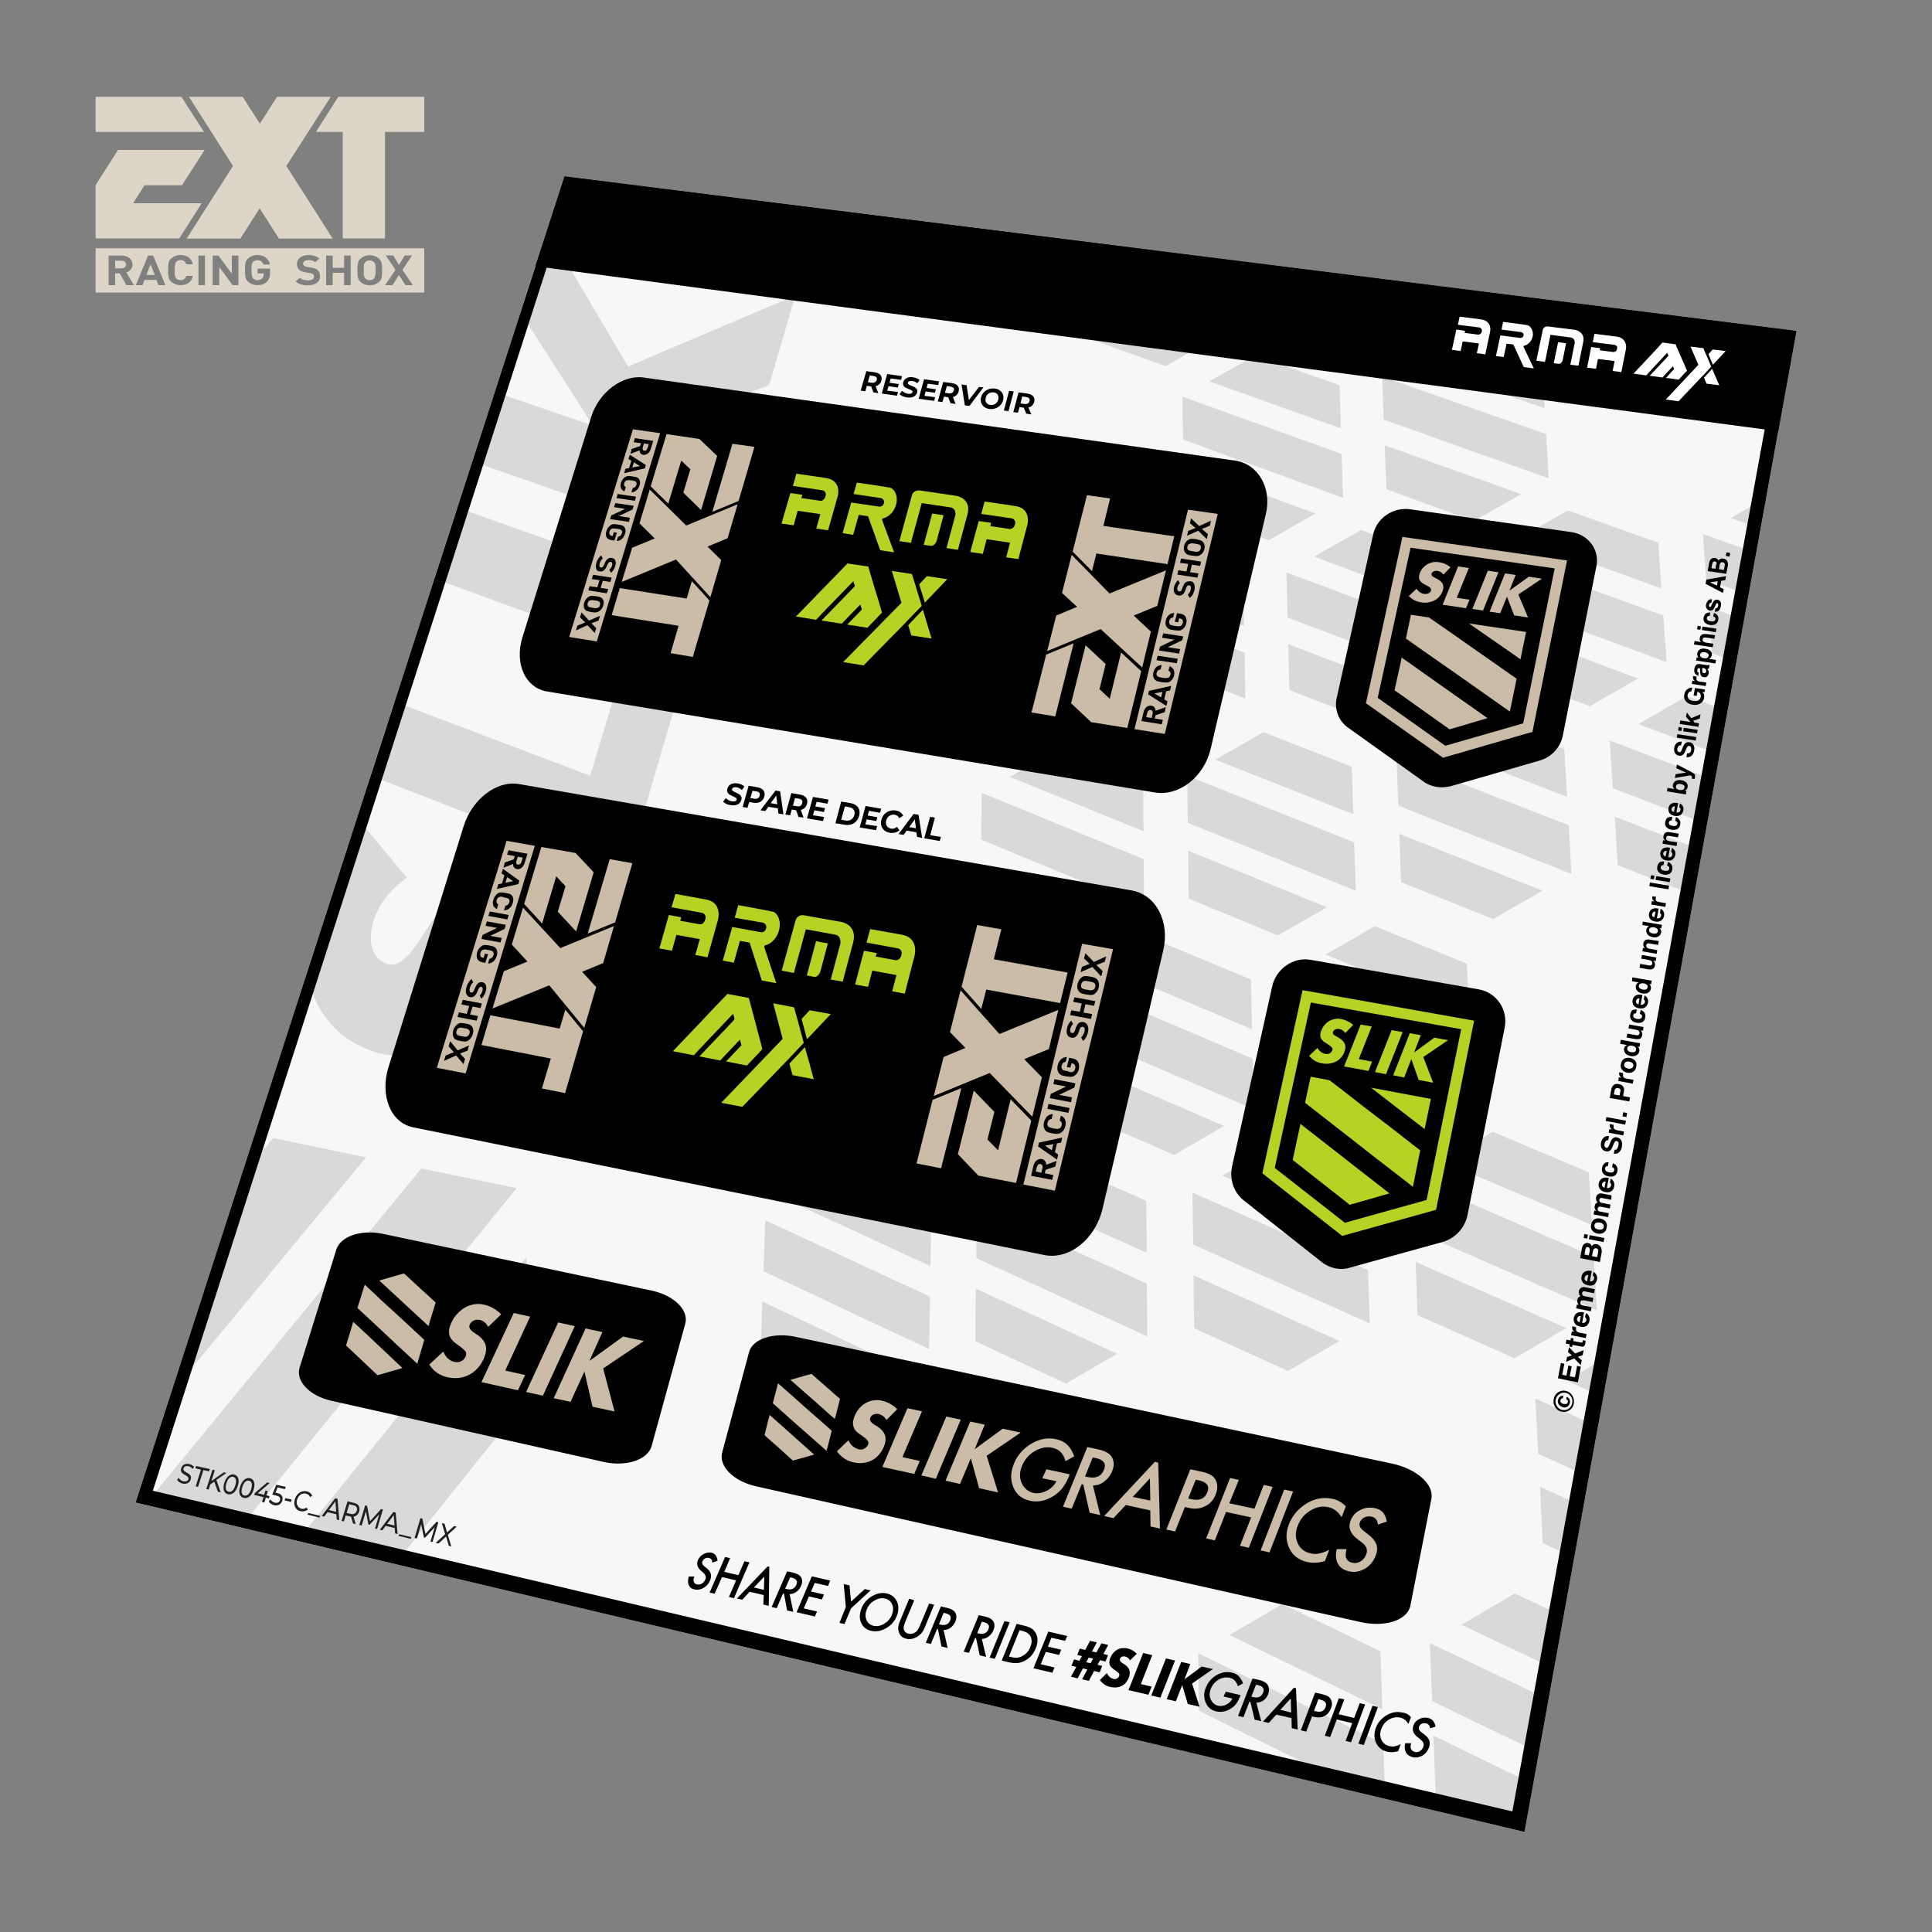 <?xml version="1.0" encoding="utf-8"?>
<!-- Generator: Adobe Illustrator 28.3.0, SVG Export Plug-In . SVG Version: 6.00 Build 0)  -->
<svg version="1.1" xmlns="http://www.w3.org/2000/svg" xmlns:xlink="http://www.w3.org/1999/xlink" x="0px" y="0px"
	 viewBox="0 0 1000 1000" enable-background="new 0 0 1000 1000" xml:space="preserve">
<rect x="0" y="0" width="1000" height="1000" fill="#808080" stroke="none"/>
<g id="static">
	<g id="logo_completo_6_">
		<path fill="#DDD6C8" d="M171.2,50.1h-27.8L134.5,64l-8.9-13.9H97.8l22.8,35.8l-24,37.6h27.8l10-15.7l10,15.7h27.8l-24-37.6
			L171.2,50.1z M68.9,105.2l5.9-9.3h19.4l11.7-18.3H61.1L49.5,95.8v27.6h43.3l11.6-18.2H68.9z M93.9,50.1H49.5v18.2h56.1L93.9,50.1z
			 M175.1,50.1l-11.6,18.2h13.9v55.1h21.9V68.3h20.3V50.1H175.1z"/>
		<g>
			<path fill="#DDD6C8" d="M49.5,128.5v22.9h170.1v-22.9H49.5z M65.4,147.6l-3.4-6.1h-2.4v6.1h-3.4v-15.3H63c1.7,0,3.1,0.5,4.1,1.4
				c1,0.9,1.5,2,1.5,3.3c0,1-0.3,1.9-1,2.6c-0.6,0.6-1.3,1.1-2.2,1.4l3.9,6.6H65.4z M82,147.6l-1-2.7h-6.2l-1,2.7h-3.5l6.3-15.3h2.7
				l6.3,15.3H82z M90.5,142.1c0.1,1,0.4,1.7,0.8,2.1c0.5,0.5,1.3,0.8,2.2,0.8c1.5,0,2.5-0.7,2.9-2.2h3.4c-0.3,1.6-1,2.8-2.2,3.6
				c-1.1,0.8-2.5,1.2-4.2,1.2c-1.8,0-3.4-0.6-4.7-1.7c-0.8-0.7-1.3-1.6-1.5-2.6c-0.1-0.6-0.2-1.8-0.2-3.5c0-1.7,0.1-2.8,0.2-3.5
				c0.2-1.1,0.7-2,1.5-2.6c1.3-1.1,2.8-1.7,4.7-1.7c1.7,0,3.1,0.4,4.2,1.2c1.1,0.8,1.9,2,2.2,3.6h-3.4c-0.4-1.4-1.4-2.2-2.9-2.2
				c-1,0-1.8,0.3-2.4,1c-0.4,0.5-0.7,1.9-0.7,4.1C90.4,141.1,90.5,141.8,90.5,142.1z M106.1,147.6h-3.4v-15.3h3.4V147.6z
				 M123.4,147.6h-3l-6.9-9.4v9.4h-3.4v-15.3h3l6.9,9.4v-9.4h3.4V147.6z M130.3,142.1c0.1,1,0.4,1.7,0.8,2.1
				c0.5,0.5,1.3,0.8,2.2,0.8c1,0,1.8-0.3,2.4-0.9c0.5-0.5,0.8-1.2,0.8-2v-0.6h-3.2V139h6.5v2.2c0,2.1-0.6,3.7-1.7,4.7
				c-1.3,1.2-2.9,1.7-4.9,1.7c-1.9,0-3.4-0.6-4.7-1.7c-0.8-0.7-1.3-1.6-1.5-2.6c-0.1-0.6-0.2-1.8-0.2-3.5c0-1.7,0.1-2.8,0.2-3.5
				c0.2-1.1,0.7-2,1.5-2.6c1.3-1.1,2.8-1.7,4.7-1.7c1.9,0,3.4,0.5,4.6,1.5c1,0.9,1.7,2,1.9,3.4h-3.4c-0.4-1.5-1.4-2.2-3.1-2.2
				c-0.9,0-1.6,0.3-2.2,0.8c-0.4,0.4-0.7,1.1-0.8,2.1c0,0.3,0,1,0,2.2C130.3,141.1,130.3,141.9,130.3,142.1z M163.9,146.5
				c-1.2,0.8-2.7,1.2-4.6,1.2c-2.7,0-4.8-0.7-6.3-2l2.2-1.9c1,0.9,2.4,1.3,4.2,1.3c2,0,3.1-0.6,3.1-1.9c0-0.6-0.2-1-0.5-1.3
				c-0.3-0.3-0.9-0.5-1.6-0.6l-2.1-0.3c-3.1-0.4-4.6-1.8-4.6-4.3c0-1.4,0.5-2.5,1.6-3.4c1.1-0.9,2.6-1.3,4.4-1.3
				c2.3,0,4.2,0.6,5.6,1.8l-2.1,1.9c-0.8-0.7-2-1.1-3.6-1.1c-0.9,0-1.5,0.2-2,0.5c-0.5,0.4-0.7,0.8-0.7,1.4c0,0.4,0.2,0.8,0.5,1.1
				c0.4,0.3,0.9,0.5,1.6,0.6l2,0.3c1.5,0.2,2.6,0.6,3.3,1.2c0.9,0.7,1.3,1.8,1.3,3.2C165.7,144.5,165.1,145.6,163.9,146.5z
				 M181.5,147.6h-3.4v-6.4h-5.9v6.4h-3.4v-15.3h3.4v6.3h5.9v-6.3h3.4V147.6z M197.6,143.4c-0.2,1.1-0.7,1.9-1.5,2.6
				c-1.3,1.1-2.8,1.7-4.7,1.7c-1.9,0-3.4-0.6-4.7-1.7c-0.8-0.7-1.3-1.6-1.5-2.6c-0.1-0.6-0.2-1.8-0.2-3.5c0-1.7,0.1-2.8,0.2-3.5
				c0.2-1.1,0.7-2,1.5-2.6c1.3-1.1,2.8-1.7,4.7-1.7c1.9,0,3.4,0.6,4.7,1.7c0.8,0.7,1.3,1.6,1.5,2.6c0.1,0.6,0.2,1.8,0.2,3.5
				C197.8,141.6,197.7,142.7,197.6,143.4z M209.9,147.6l-3.4-5.3l-3.3,5.3h-3.9l5.4-7.9l-5-7.5h3.8l3,4.9l3-4.9h3.8l-5,7.5l5.4,7.9
				H209.9z"/>
			<path fill="#DDD6C8" d="M64.6,135.5c-0.5-0.4-1-0.6-1.8-0.6h-3.2v4h3.2c0.7,0,1.3-0.2,1.8-0.6c0.5-0.4,0.7-0.9,0.7-1.5
				C65.2,136.3,65,135.8,64.6,135.5z"/>
			<polygon fill="#DDD6C8" points="75.8,142.3 80.1,142.3 77.9,136.8 			"/>
			<path fill="#DDD6C8" d="M193.5,135.6c-0.6-0.5-1.3-0.8-2.2-0.8c-0.9,0-1.6,0.3-2.2,0.8c-0.4,0.4-0.7,1.1-0.8,2.1c0,0.3,0,1,0,2.2
				s0,2,0,2.2c0.1,0.9,0.4,1.6,0.8,2.1c0.6,0.5,1.3,0.8,2.2,0.8c1,0,1.8-0.3,2.4-1c0.4-0.5,0.7-1.9,0.7-4.1c0-1.2,0-1.9,0-2.2
				C194.2,136.7,194,136,193.5,135.6z"/>
		</g>
	</g>
	<g>
		<polygon fill="#F7F7F8" points="70.2,777.7 789.1,948.2 929.8,171.3 292.2,91.3 		"/>
		<g>
			<g>
				<polygon fill="#D9D9D9" points="828.6,704.2 810.6,714.6 825.5,721.2 				"/>
				<polygon fill="#D9D9D9" points="785.4,854.7 800,861.6 804.9,834.6 784,824.8 756.4,841 				"/>
				<polygon fill="#D9D9D9" points="748.3,644.1 776,656.2 792.5,663.4 820.8,675.7 826.5,678.2 826.2,672.5 824.9,650.3 
					819.2,647.9 802.6,640.8 774.7,628.7 758.5,621.7 731,609.9 732.1,637 				"/>
				<polygon fill="#D9D9D9" points="796.2,752.5 813.1,760.2 818,762.4 822.8,736.4 794.7,723.9 				"/>
				<polygon fill="#D9D9D9" points="712.5,504.9 728.1,511.3 754.9,522.4 760.4,524.6 760.2,519.4 759.2,498.8 753.8,496.6 
					738.1,490.2 711.6,479.4 686.1,494.1 				"/>
				<polygon fill="#D9D9D9" points="746.9,575.2 719.9,563.8 704.1,557.1 677.4,545.9 672.1,543.6 672.2,548.9 672.7,569.8 
					678.1,572.1 693.9,578.8 720.8,590.3 				"/>
				<polygon fill="#D9D9D9" points="802.9,772.2 797.1,769.5 797.4,775.4 798.5,798.7 804.4,801.5 810.4,804.2 815.2,777.8 				"/>
				<polygon fill="#D9D9D9" points="805.9,335.5 779.8,325.8 774.5,323.9 774.8,328.7 775.7,347.8 781,349.8 796.5,355.6 
					822.9,365.5 847.9,351.2 821.4,341.3 				"/>
				<polygon fill="#D9D9D9" points="737.5,384.1 763.7,394.1 779.2,400.1 805.7,410.4 811.1,412.5 810.8,407.4 809.7,387.7 
					804.3,385.7 788.8,379.8 762.5,369.7 				"/>
				<polygon fill="#D9D9D9" points="654.4,403.2 669.5,409.2 695.2,419.4 700.5,421.4 700.3,416.4 699.7,396.9 694.4,394.8 
					679.4,388.9 653.9,379 629.1,393.2 				"/>
				<polygon fill="#D9D9D9" points="756,444.2 729.6,433.7 724.3,431.6 724.5,436.7 725.2,456.6 730.6,458.8 746.2,465 772.8,475.7 
					798.4,461 771.6,450.4 				"/>
				<polygon fill="#D9D9D9" points="883.2,300.1 898.9,305.7 901,306.5 904.9,284.8 881.4,276.4 				"/>
				<polygon fill="#D9D9D9" points="834.8,408 850.7,414.1 877.9,424.5 879.4,425.1 883.6,402.3 876.1,399.5 860.1,393.5 
					833.2,383.3 				"/>
				<polygon fill="#D9D9D9" points="875,384.9 886,389 890.1,366.6 873.2,360.3 848,374.8 				"/>
				<polygon fill="#D9D9D9" points="629.7,431.9 655.3,442.2 670.5,448.4 696.4,458.9 701.7,461 701.6,455.9 700.9,436 695.7,433.9 
					680.4,427.8 654.7,417.6 639.8,411.6 614.5,401.5 614.8,425.9 				"/>
				<polygon fill="#D9D9D9" points="601.6,513.1 616.7,519.5 642.7,530.5 648,532.7 647.9,527.5 647.5,507 642.3,504.8 627,498.5 
					601.3,487.8 576,502.3 				"/>
				<polygon fill="#D9D9D9" points="590.6,354.4 566,344.8 561,342.8 561,347.6 561,366.4 566,368.4 580.5,374.2 605.4,384 
					630.1,369.9 605.1,360.1 				"/>
				<polygon fill="#D9D9D9" points="681.2,325.2 706.6,334.8 721.6,340.5 747.4,350.3 752.6,352.2 752.4,347.4 751.5,328.3 
					746.3,326.4 731.2,320.7 705.8,311.2 690.9,305.6 665.9,296.3 666.4,319.6 				"/>
				<polygon fill="#D9D9D9" points="674.9,227.9 650.4,219.1 636.1,214 612,205.3 612.3,227.5 626.5,232.7 650.9,241.6 665.4,246.8 
					690.1,255.9 695.2,257.7 695,253.1 694.4,235 689.4,233.2 				"/>
				<polygon fill="#D9D9D9" points="641.7,251.4 617.4,242.5 612.4,240.7 612.5,245.2 612.7,263.3 617.7,265.1 632.1,270.4 
					656.7,279.6 680.9,265.8 656.2,256.7 				"/>
				<polygon fill="#D9D9D9" points="593.8,691.7 593.8,686.1 593.6,664.4 588.2,661.9 572.7,654.9 546.6,643.1 531.3,636.1 
					505.6,624.5 505.3,651.2 520.5,658.1 546.5,670 561.9,677.1 588.4,689.2 				"/>
				<polygon fill="#D9D9D9" points="536.4,681.4 510.3,669.4 505.1,667 505,672.5 504.8,694.1 510,696.6 525.4,703.8 551.7,716.1 
					578.2,700.7 551.8,688.5 				"/>
				<polygon fill="#D9D9D9" points="739.1,423.1 765.5,433.5 781.2,439.6 808,450.2 813.4,452.3 813.1,447.2 812,427.1 806.5,425 
					790.8,418.9 764.3,408.6 748.9,402.6 722.8,392.5 723.8,417 				"/>
				<polygon fill="#D9D9D9" points="884.3,314.1 884.7,319 886.1,338.2 891.6,340.2 894.7,341.3 898.7,319.3 889.7,316.1 				"/>
				<polygon fill="#D9D9D9" points="697.2,345.1 671.9,335.4 666.8,333.4 666.9,338.2 667.4,357.2 672.5,359.2 687.5,365 
					713.1,374.9 738,360.6 712.3,350.8 				"/>
				<polygon fill="#D9D9D9" points="687.2,534.9 713.9,546 729.7,552.7 756.7,564 762.3,566.3 762,561 761.1,540 755.6,537.7 
					739.7,531.1 713,520 697.4,513.6 671.1,502.7 671.7,528.4 				"/>
				<polygon fill="#D9D9D9" points="841.2,424.8 835.7,422.7 836.1,427.8 837.3,447.9 842.9,450 858.9,456.3 872.7,461.7 877,438.6 
					868.4,435.3 				"/>
				<polygon fill="#D9D9D9" points="772.7,585.8 746.5,601 774,612.8 790.3,619.7 818.3,631.7 824,634.1 823.7,628.6 822.4,606.8 
					816.7,604.4 800.3,597.5 				"/>
				<polygon fill="#D9D9D9" points="645.7,452.8 620.1,442.4 615,440.3 615,445.4 615.3,465.2 620.5,467.3 635.6,473.5 661.4,484.2 
					686.8,469.6 660.8,459 				"/>
				<polygon fill="#D9D9D9" points="659.2,620.1 675,627.1 702.1,638.9 707.6,641.3 707.4,635.8 706.7,614.3 701.2,611.9 685.3,605 
					658.6,593.4 632.6,608.5 				"/>
				<polygon fill="#D9D9D9" points="507.9,434.6 522.3,440.6 547.1,450.8 561.8,456.9 587,467.4 592.2,469.5 592.1,464.4 592,444.7 
					586.9,442.6 572.1,436.6 547.2,426.4 532.7,420.4 508.1,410.4 				"/>
				<polygon fill="#D9D9D9" points="547.2,412.1 561.8,418 586.8,428.2 591.9,430.2 591.8,425.3 591.7,405.9 586.6,403.8 572,398 
					547.3,388 522.7,402.1 				"/>
				<polygon fill="#D9D9D9" points="492.8,521.1 507.5,527.5 532.7,538.4 537.8,540.6 537.9,535.4 537.9,515.1 532.8,512.9 
					518.1,506.6 493.2,496 468,510.4 				"/>
				<polygon fill="#D9D9D9" points="599.6,307.1 614.1,312.7 638.8,322.1 643.9,324 643.8,319.3 643.4,300.7 638.4,298.8 
					623.9,293.3 599.4,284.1 575.3,297.8 				"/>
				<polygon fill="#D9D9D9" points="561,329.1 575.4,334.7 600,344.2 614.6,349.9 639.5,359.6 644.6,361.6 644.5,356.8 644.2,337.9 
					639.1,335.9 624.5,330.3 599.8,320.8 585.3,315.3 561,305.9 				"/>
				<polygon fill="#D9D9D9" points="680.2,288.1 705.3,297.5 720.2,303 745.7,312.5 750.9,314.4 750.7,309.6 749.9,290.9 744.7,289 
					729.7,283.5 704.5,274.3 				"/>
				<polygon fill="#D9D9D9" points="409.9,664.9 435.1,676.8 450,683.8 475.7,695.8 480.9,698.3 481,692.8 481.4,671.2 476.2,668.7 
					461.1,661.8 435.8,650 421,643.1 396.1,631.6 395.2,658 				"/>
				<polygon fill="#D9D9D9" points="716,902.5 710.2,899.6 693.3,891.4 664.8,877.5 648.2,869.4 620.2,855.7 620.6,885.5 
					637.1,893.7 665.5,907.7 682.3,916 687.3,918.4 716.8,925.4 				"/>
				<polygon fill="#D9D9D9" points="730.9,222.4 756,231.4 770.9,236.7 796.4,245.7 801.6,247.6 801.3,242.9 800.3,224.7 
					795.1,222.9 780.1,217.6 754.9,208.8 740.2,203.6 717.2,195.5 715.4,195.3 716.2,217.2 				"/>
				<polygon fill="#D9D9D9" points="650.1,206 664.4,211.2 689,219.9 694,221.7 693.9,217.2 693.3,199.4 688.3,197.6 673.9,192.5 
					661.4,188.1 645.9,186.1 625.9,197.4 				"/>
				<polygon fill="#D9D9D9" points="424.9,688 399.7,676.1 394.6,673.7 394.4,679.1 393.7,700.6 398.8,703.1 413.6,710.2 
					439.1,722.4 465.4,707.2 439.8,695.1 				"/>
				<polygon fill="#D9D9D9" points="561.1,536.3 576.2,542.8 602,553.9 617.3,560.5 643.5,571.8 648.9,574.1 648.7,568.7 
					648.3,547.9 643,545.7 627.6,539.1 601.7,528.1 586.6,521.7 561.1,510.8 				"/>
				<polygon fill="#D9D9D9" points="746.9,241.3 721.8,232.3 716.7,230.5 716.9,235.1 717.6,253.2 722.7,255.1 737.5,260.5 
					762.9,269.7 787.3,255.8 761.8,246.6 				"/>
				<polygon fill="#D9D9D9" points="789.1,921.3 777.1,915.5 747.8,901.2 741.9,898.4 742.2,904.6 743.1,929 749,932 753.3,934 
					785.4,941.6 				"/>
				<polygon fill="#D9D9D9" points="799.5,211.3 799.2,206.8 799.2,206.4 776.8,203.4 794.3,209.5 				"/>
				<polygon fill="#D9D9D9" points="579.6,181 603.3,189.5 616.3,182.1 563,175.1 565.7,176 				"/>
				<polygon fill="#D9D9D9" points="436.2,634.4 451.1,641.2 476.4,653 481.6,655.3 481.7,649.9 482.1,628.7 476.9,626.4 462,619.6 
					436.9,608.1 411.3,622.9 				"/>
				<polygon fill="#D9D9D9" points="522.5,590.3 497.1,579.1 482.3,572.5 457.3,561.4 452.3,559.1 452.1,564.3 451.6,584.9 
					456.7,587.2 471.5,593.8 496.7,605.2 				"/>
				<polygon fill="#D9D9D9" points="633.2,651.2 660.1,663.2 676.1,670.3 703.4,682.5 709,685 708.8,679.4 708.1,657.4 702.6,655 
					686.5,647.9 659.5,636 643.8,629 617.2,617.3 617.6,644.2 				"/>
				<polygon fill="#D9D9D9" points="607.4,571.5 592.1,564.9 566.3,553.7 561.1,551.4 561.1,556.7 561.1,577.4 566.3,579.7 
					581.6,586.4 607.7,597.8 633.6,582.8 				"/>
				<polygon fill="#D9D9D9" points="517.7,547 492.6,536 477.9,529.6 453.2,518.8 452.6,544.1 467.2,550.6 492.2,561.6 507,568.1 
					532.4,579.4 537.6,581.6 537.7,576.4 537.8,555.7 532.6,553.5 				"/>
				<polygon fill="#D9D9D9" points="773.8,309.9 789.1,315.6 815.2,325.2 830.7,330.9 857.2,340.7 862.6,342.7 862.3,337.8 
					860.9,318.6 855.6,316.7 840,311 813.8,301.4 798.5,295.8 772.6,286.4 				"/>
				<polygon fill="#D9D9D9" points="537.5,461.4 512.7,451 507.7,448.9 507.6,453.9 507.4,473.6 512.4,475.7 527,481.9 552.1,492.4 
					577.3,478 552.2,467.5 				"/>
				<polygon fill="#D9D9D9" points="546.6,627.3 561.9,634.2 588.1,646 593.5,648.4 593.5,642.9 593.3,621.6 588,619.2 572.6,612.4 
					546.7,600.9 520.8,615.7 				"/>
				<polygon fill="#D9D9D9" points="758.4,888.8 787.7,902.9 792.1,905 797.1,877.6 786.2,872.4 769.1,864.2 740.1,850.5 
					741.3,880.5 				"/>
				<polygon fill="#D9D9D9" points="895.9,268.1 907.2,272.1 909.4,260.4 				"/>
				<polygon fill="#D9D9D9" points="812.9,287.6 828.3,293.1 854.6,302.7 859.9,304.6 859.6,299.8 858.3,280.9 852.9,279 
					837.5,273.5 811.5,264.2 787.1,278.2 				"/>
				<polygon fill="#D9D9D9" points="783.9,703 810.7,687.4 782.5,675 766,667.8 738.3,655.6 732.7,653.1 732.9,658.7 733.7,680.8 
					739.3,683.2 755.7,690.5 				"/>
				<polygon fill="#D9D9D9" points="681.1,868 709.6,881.8 715.5,884.7 715.3,878.5 714.5,854.6 708.7,851.9 692,843.8 663.8,830.3 
					636.4,846.3 664.4,859.9 				"/>
				<polygon fill="#D9D9D9" points="618.1,687.5 623.5,690 639.4,697.2 666.6,709.6 693.3,694.1 666,681.8 650,674.6 623.2,662.6 
					617.8,660.1 617.8,665.7 				"/>
			</g>
			<g>
				<polygon fill="#D9D9D9" points="141.4,589.1 133,599.2 126.2,620.3 106.8,680.4 97,710.9 114.5,689.7 139.4,659.6 181.1,609.1 
					189.5,599 179.7,597 				"/>
				<path fill="#D9D9D9" d="M248.1,554.4l23.7,30.1c15.7-13.1,26.5-29.9,32.4-50.2c2.8-9.7,4.2-18.8,4.2-27.4c0-8.5-1.3-16.1-3.9-23
					c-2.5-6.8-6.3-12.6-11.2-17.5c-4.9-4.9-10.8-8.7-17.8-11.4c-10.3-4-19.5-4.3-27.8-0.8c-8.2,3.5-16.3,11-24.1,22.6
					c-2,2.9-3.9,5.9-5.8,8.9c-1.9,3-3.8,5.6-5.8,7.9c-2,2.2-4,3.8-6,4.9c-2.1,1-4.3,1.1-6.6,0.1c-3.4-1.4-5.7-4.2-6.8-8.3
					c-1.1-4.1-0.8-8.8,0.9-14c1.3-4.1,3.4-8,6.2-11.7c2.8-3.7,6.5-7.2,10.9-10.3L188.7,428c-3.1,3.3-6.1,6.7-8.8,10.4l-20.6,63.8
					c0.5,4.5,1.5,8.7,2.9,12.7c2.3,6.2,5.8,11.7,10.3,16.5c4.6,4.8,10.2,8.6,16.9,11.4c6.7,2.8,12.6,3.9,17.8,3.2
					c5.1-0.6,9.8-2.4,13.9-5.2c4.1-2.8,7.8-6.4,11.2-10.8c3.3-4.4,6.5-8.9,9.6-13.6c2.7-3.9,5-7.2,7.1-9.9c2-2.7,4-4.7,5.8-6.2
					c1.9-1.4,3.7-2.3,5.4-2.5c1.8-0.2,3.7,0.1,5.7,0.9c3.4,1.4,5.9,4.2,7.6,8.5c1.7,4.3,1.5,9.9-0.5,16.6
					c-1.8,5.9-4.7,11.4-8.8,16.5C260.1,545.5,254.7,550.1,248.1,554.4z"/>
				<polygon fill="#D9D9D9" points="366,308.7 236.7,262.7 224.8,299.5 354.8,346.9 				"/>
				<polygon fill="#D9D9D9" points="349.2,365.9 319.5,355 305.5,401.5 204.2,363.2 191.8,401.5 323.8,452.7 				"/>
				<polygon fill="#D9D9D9" points="192.5,706.9 217.3,676.5 259,625.3 267.4,615 257.3,612.9 218.1,604.8 209.7,615 185.2,644.8 
					143.2,696 118.1,726.5 75.1,778.8 124.4,790.5 149.8,759.3 				"/>
				<polygon fill="#D9D9D9" points="238.5,767 280.9,714 272.3,651.1 230.4,702.9 205.5,733.7 162.6,786.7 153.8,797.5 164,799.9 
					204.4,809.5 213.2,798.6 				"/>
				<polygon fill="#D9D9D9" points="411.7,152.9 325.1,189.7 283.2,118.9 269.4,161.6 306.9,220.3 256.1,202.9 244.5,238.8 
					373.3,283.9 384.2,246.8 326.9,227.2 398.1,199.3 				"/>
			</g>
			<g>
				<path d="M452.1,203.1l-1.2-3.1l-0.1,0l-2.1-0.3l-0.8,2.8l-2.4-0.3l2.9-10.1l4.4,0.6c2.7,0.4,4,2,3.4,4.3c-0.4,1.5-1.5,2.5-3,2.9
					l1.4,3.6L452.1,203.1z M452.1,194.6l-1.9-0.3l-1,3.5l1.9,0.3c1.4,0.2,2.4-0.4,2.7-1.5C454.1,195.6,453.6,194.8,452.1,194.6z"/>
				<path d="M464.8,202.9l-0.5,1.9l-7.9-1.1l2.8-10.1l7.7,1.1l-0.5,1.9l-5.4-0.7l-0.6,2.2l4.8,0.7l-0.5,1.8l-4.8-0.7l-0.7,2.3
					L464.8,202.9z"/>
				<path d="M465.6,204l1.3-1.7c0.7,0.7,1.9,1.4,3.1,1.5c1.4,0.2,2.1-0.2,2.3-0.8c0.5-1.9-5.8-1.4-4.8-5.2c0.5-1.7,2.3-3,5.2-2.5
					c1.3,0.2,2.5,0.7,3.3,1.4l-1.2,1.7c-0.8-0.7-1.7-1.1-2.6-1.2c-1.4-0.2-2.1,0.2-2.3,0.9c-0.5,1.9,5.8,1.4,4.8,5.1
					c-0.5,1.7-2.3,2.9-5.2,2.5C467.8,205.5,466.3,204.8,465.6,204z"/>
				<path d="M484,205.6l-0.5,1.9l-8-1.1l2.8-10.1l7.8,1.1l-0.5,1.9l-5.4-0.7l-0.6,2.2l4.8,0.7l-0.5,1.8l-4.8-0.7l-0.6,2.3L484,205.6
					z"/>
				<path d="M492,208.7l-1.2-3.1l-0.1,0l-2.1-0.3l-0.8,2.8l-2.4-0.3l2.8-10.1l4.5,0.6c2.8,0.4,4.1,2,3.5,4.3c-0.4,1.5-1.5,2.5-3,2.9
					l1.4,3.6L492,208.7z M492,200.1l-1.9-0.3l-1,3.5l1.9,0.3c1.5,0.2,2.4-0.4,2.7-1.5C494.1,201.1,493.5,200.3,492,200.1z"/>
				<path d="M509,200.5l-7.2,9.6l-2.4-0.3l-1.7-10.8l2.6,0.4l1.2,7.7l5.2-6.8L509,200.5z"/>
				<path d="M507.8,205.6c0.8-3,3.8-4.9,7.1-4.5c3.3,0.4,5.1,3,4.3,6.1c-0.8,3-3.8,4.9-7.1,4.5C508.8,211.2,507,208.6,507.8,205.6z
					 M516.7,206.8c0.5-1.9-0.5-3.5-2.4-3.7c-1.9-0.3-3.6,0.9-4.1,2.8c-0.5,1.9,0.5,3.5,2.4,3.7C514.4,209.9,516.2,208.8,516.7,206.8
					z"/>
				<path d="M522.3,202.3l2.4,0.3l-2.7,10.2l-2.4-0.3L522.3,202.3z"/>
				<path d="M531.2,214.1l-1.3-3.1l-0.1,0l-2.1-0.3l-0.8,2.9l-2.4-0.3l2.7-10.2l4.5,0.6c2.8,0.4,4.2,2,3.6,4.3
					c-0.4,1.5-1.5,2.6-3,2.9l1.5,3.6L531.2,214.1z M531.1,205.5l-2-0.3l-0.9,3.6l2,0.3c1.5,0.2,2.4-0.4,2.7-1.5
					C533.2,206.5,532.6,205.7,531.1,205.5z"/>
			</g>
			<g>
				<path d="M374.3,414.9l1.4-1.8c0.7,0.8,1.9,1.5,3.2,1.7c1.4,0.2,2.2-0.2,2.4-0.8c0.6-2.1-6-1.7-4.8-5.8c0.5-1.9,2.4-3.2,5.4-2.7
					c1.3,0.2,2.6,0.8,3.4,1.6l-1.3,1.8c-0.8-0.7-1.7-1.2-2.7-1.4c-1.4-0.2-2.2,0.2-2.4,0.9c-0.6,2,6,1.7,4.8,5.7
					c-0.5,1.8-2.4,3.2-5.5,2.6C376.6,416.6,375,415.8,374.3,414.9z"/>
				<path d="M395.6,412.3c-0.7,2.5-2.9,3.7-5.7,3.2l-2.1-0.4l-0.9,3l-2.5-0.4l3.1-11l4.6,0.8C395,408,396.3,409.9,395.6,412.3z
					 M393.2,411.9c0.3-1.2-0.2-2.1-1.7-2.3l-2-0.3l-1.1,3.8l2,0.3C391.9,413.7,392.8,413.1,393.2,411.9z"/>
				<path d="M402.6,418.4l-4.9-0.8l-1.6,2.2l-2.5-0.4l7.8-10.2l2.4,0.4l1.7,11.9l-2.6-0.4L402.6,418.4z M402.3,416.3l-0.5-4.5
					l-2.9,3.9L402.3,416.3z"/>
				<path d="M413.3,422.8l-1.2-3.4l-0.1,0l-2.2-0.4L409,422l-2.5-0.4l3.1-11.1l4.6,0.8c2.8,0.5,4.2,2.3,3.5,4.8
					c-0.5,1.7-1.6,2.7-3.2,3.1l1.4,4L413.3,422.8z M413.5,413.4l-2-0.3l-1.1,3.9l2,0.3c1.5,0.3,2.5-0.3,2.8-1.5
					C415.6,414.5,415,413.6,413.5,413.4z"/>
				<path d="M426.6,422.9l-0.6,2.1l-8.3-1.4l3.1-11.1l8.1,1.4l-0.6,2.1l-5.6-1l-0.7,2.4l5,0.9l-0.5,2l-5-0.9l-0.7,2.6L426.6,422.9z"
					/>
				<path d="M435.4,414.9l4.9,0.8c3.5,0.6,5.3,3.2,4.4,6.6c-0.9,3.4-3.9,5.2-7.4,4.6l-4.9-0.8L435.4,414.9z M437.7,424.7
					c2.1,0.4,3.9-0.7,4.5-2.8c0.6-2.1-0.5-3.7-2.6-4.1l-2.3-0.4l-1.9,6.9L437.7,424.7z"/>
				<path d="M454,427.6l-0.6,2.1l-8.4-1.4l3-11.1l8.1,1.4l-0.6,2.1l-5.7-1l-0.7,2.4l5,0.9l-0.5,2l-5-0.9l-0.7,2.6L454,427.6z"/>
				<path d="M456.2,424.3c0.9-3.4,4-5.3,7.4-4.8c1.9,0.3,3.2,1.3,3.9,2.7l-2,1.3c-0.5-1-1.3-1.6-2.4-1.8c-2-0.3-3.9,0.9-4.4,3
					c-0.6,2.1,0.5,3.8,2.5,4.2c1.1,0.2,2.1-0.1,3.1-0.9l1.2,1.8c-1.4,1.1-3.1,1.6-5,1.2C457.2,430.5,455.3,427.7,456.2,424.3z"/>
				<path d="M474.3,430.8l-5-0.9l-1.6,2.2l-2.6-0.4l7.8-10.4l2.5,0.4l1.9,12l-2.6-0.5L474.3,430.8z M474.1,428.7l-0.6-4.6l-2.9,4
					L474.1,428.7z"/>
				<path d="M481.4,422.8l2.5,0.4l-2.4,9.1l5.5,0.9l-0.6,2.1l-8-1.4L481.4,422.8z"/>
			</g>
			<g>
				<g>
					<path d="M371.4,807.9l-2.7,0.9c-0.1-0.8-0.2-1.4-0.5-1.7c-0.3-0.3-0.7-0.6-1.2-0.7c-0.7-0.2-1.4-0.1-2,0.2
						c-0.7,0.3-1.1,0.8-1.4,1.5c-0.4,0.9-0.1,1.8,0.9,2.6l1.4,1.1c1.1,0.9,1.8,1.9,2,2.9c0.3,1,0.1,2.2-0.4,3.4
						c-0.7,1.7-1.9,3-3.4,3.8c-1.5,0.9-3.1,1.1-4.6,0.8c-1.5-0.3-2.5-1.1-3-2.3c-0.5-1.2-0.5-2.6,0-4.4l2.9,0
						c-0.4,1.1-0.5,1.9-0.4,2.4c0.2,0.9,0.8,1.5,1.8,1.7c0.8,0.2,1.6,0,2.4-0.4c0.8-0.5,1.4-1.1,1.8-2c0.2-0.4,0.3-0.7,0.3-1
						c0-0.3,0-0.6-0.1-0.9c-0.1-0.3-0.2-0.6-0.4-0.9c-0.2-0.3-0.5-0.6-0.8-0.9l-1.3-1.1c-1.8-1.6-2.3-3.4-1.4-5.5
						c0.6-1.4,1.6-2.4,3-3.1c1.4-0.7,2.8-0.9,4.2-0.6C370.1,804.2,371.2,805.6,371.4,807.9z"/>
					<path d="M374.9,813.6l7.3,1.7l3.1-7.2l2.6,0.6l-8,18.5l-2.6-0.6l3.7-8.6l-7.3-1.7l-3.8,8.6l-2.6-0.6l8-18.4l2.6,0.6
						L374.9,813.6z"/>
					<path d="M397.3,810.8l-15.9,16.6l2.8,0.6l3.8-4.1l7.3,1.7l-0.2,4.9l2.8,0.7l0.3-20.3L397.3,810.8z M390.2,821.7l5.4-5.7
						l-0.2,6.9L390.2,821.7z"/>
					<path d="M408.7,825.1l1.9,9.2l-3.2-0.7l-1.6-8.7l-0.5-0.1l-3.3,7.6l-2.6-0.6l8-18.5l3,0.7c2.3,0.5,3.7,1.4,4.3,2.5
						c0.7,1.3,0.6,2.8-0.1,4.4c-0.6,1.3-1.4,2.4-2.5,3.1C411.1,824.7,409.9,825.1,408.7,825.1z M406.4,822.3l0.8,0.2
						c2.4,0.6,4.1-0.2,5-2.2c0.8-1.9,0-3.1-2.3-3.7l-0.9-0.2L406.4,822.3z"/>
					<path d="M428.6,820.9l-6.9-1.6l-1.9,4.5l6.7,1.5l-1.1,2.6l-6.7-1.6l-2.7,6.2l6.9,1.6l-1.1,2.6l-9.5-2.2l7.9-18.6l9.5,2.2
						L428.6,820.9z"/>
					<path d="M437.8,831.8l-1.1-11.9l3,0.7l0.8,8.4l7.1-6.5l3,0.7l-10.1,9.3l-3.4,8.1l-2.6-0.6L437.8,831.8z"/>
					<path d="M446,832.2c1.1-2.6,3-4.7,5.5-6.1c2.6-1.5,5.1-1.9,7.6-1.3c2.5,0.6,4.2,2,5.2,4.3c1,2.3,0.9,4.8-0.2,7.5
						c-1.1,2.7-3,4.8-5.6,6.2c-2.6,1.5-5.1,1.9-7.7,1.3c-2.2-0.5-3.9-1.8-5-3.9C444.7,837.9,444.8,835.2,446,832.2z M448.7,832.9
						c-0.9,2.1-0.9,3.9-0.2,5.6c0.7,1.6,1.9,2.6,3.6,3c1.8,0.4,3.6,0.1,5.5-1c1.8-1.1,3.2-2.6,4-4.6c0.8-2,0.9-3.8,0.2-5.4
						c-0.7-1.6-1.9-2.7-3.7-3.1c-1.8-0.4-3.6-0.1-5.4,1C450.8,829.4,449.5,830.9,448.7,832.9z"/>
					<path d="M473.2,828.3l-4.7,11.3c-0.7,1.6-0.9,2.9-0.7,3.7c0.3,1.2,1.1,2,2.4,2.3c1.3,0.3,2.6,0,3.8-0.9
						c0.8-0.6,1.5-1.7,2.2-3.4l4.7-11.3l2.6,0.6l-5,12.1c-0.8,2-2.1,3.5-3.8,4.5c-1.9,1.1-3.8,1.5-5.6,1c-1.9-0.4-3.2-1.5-3.8-3.3
						c-0.6-1.5-0.5-3.3,0.3-5.3l5-12.1L473.2,828.3z"/>
					<path d="M488.4,843.7l2.1,9.3l-3.2-0.8l-1.8-8.9l-0.5-0.1l-3.2,7.7l-2.6-0.6l7.8-18.8l3.1,0.7c2.3,0.5,3.8,1.4,4.4,2.6
						c0.7,1.3,0.7,2.8,0,4.5c-0.6,1.3-1.4,2.4-2.5,3.2C490.9,843.3,489.7,843.7,488.4,843.7z M486,840.7l0.8,0.2
						c2.5,0.6,4.2-0.2,5-2.2c0.8-1.9,0-3.2-2.5-3.7l-0.9-0.2L486,840.7z"/>
					<path d="M508.2,848.3l2.2,9.3l-3.3-0.8l-1.9-8.9l-0.5-0.1l-3.2,7.7l-2.7-0.6l7.8-18.9l3.1,0.7c2.3,0.5,3.8,1.4,4.5,2.6
						c0.7,1.3,0.7,2.8,0,4.5c-0.5,1.3-1.4,2.4-2.5,3.2C510.7,847.9,509.5,848.3,508.2,848.3z M505.8,845.3l0.8,0.2
						c2.5,0.6,4.2-0.2,5-2.2c0.8-1.9,0-3.2-2.5-3.7l-0.9-0.2L505.8,845.3z"/>
					<path d="M522.6,839.7l-7.7,18.9l-2.7-0.6l7.7-18.9L522.6,839.7z"/>
					<path d="M518.5,859.5l7.7-19l3.7,0.9c1.8,0.4,3.1,0.9,4,1.5c1,0.6,1.7,1.5,2.3,2.6c1.1,2.2,1.1,4.8-0.1,7.7
						c-1.2,2.9-3.1,5.1-5.7,6.4c-1.3,0.7-2.6,1.1-3.8,1.2c-1.1,0.1-2.6,0-4.4-0.4L518.5,859.5z M522.2,857.4l1.2,0.3
						c1.2,0.3,2.3,0.4,3.2,0.3c0.9-0.1,1.8-0.4,2.7-0.9c1.8-1,3.2-2.5,4-4.6c0.8-2.1,0.9-3.9,0.1-5.5c-0.7-1.4-2.2-2.4-4.5-2.9
						l-1.2-0.3L522.2,857.4z"/>
					<path d="M551.3,849.3l-7.1-1.6l-1.8,4.6l6.9,1.6l-1.1,2.7l-6.9-1.6l-2.6,6.4l7.1,1.7l-1.1,2.7l-9.8-2.3l7.7-19l9.8,2.3
						L551.3,849.3z"/>
					<path d="M570.5,862.3l-1.3,3.3l-2.9-0.7l-2.7,5.1l-3.5-0.8l2.7-5.1l-2.3-0.5l-2.7,5.1l-3.5-0.8l2.8-5.1l-2.5-0.6l1.3-3.3
						l2.8,0.7l1.3-2.4l-2.4-0.6l1.3-3.3l2.8,0.7l2.5-4.7l3.5,0.8l-2.5,4.7l2.3,0.5l2.6-4.7l3.5,0.8l-2.5,4.7l2.4,0.6l-1.3,3.3
						l-2.8-0.7l-1.3,2.4L570.5,862.3z M565.8,858.5l-2.3-0.5l-1.3,2.4l2.3,0.5L565.8,858.5z"/>
					<path d="M584.9,859.4c-0.3-0.6-0.7-1-1.1-1.3c-0.4-0.3-0.9-0.5-1.4-0.7c-0.6-0.1-1.2-0.1-1.7,0.1c-0.5,0.2-0.8,0.6-1,1.1
						c-0.1,0.3-0.2,0.6,0,0.9c0.1,0.3,0.3,0.5,0.5,0.7c0.2,0.2,0.5,0.5,0.9,0.7c0.3,0.2,0.7,0.4,1,0.6c1.3,0.9,2.1,1.9,2.5,3
						c0.3,1.1,0.2,2.3-0.3,3.8c-0.4,1-0.9,1.8-1.5,2.6c-0.6,0.7-1.4,1.3-2.2,1.7c-0.8,0.4-1.7,0.7-2.7,0.8c-1,0.1-2,0-3.1-0.2
						c-2.3-0.5-4.1-1.7-5.5-3.6l3.6-3.6c0.4,0.8,0.9,1.5,1.5,2c0.6,0.5,1.2,0.8,1.8,1c0.8,0.2,1.4,0.1,1.9-0.2
						c0.5-0.3,0.9-0.7,1.1-1.1c0.1-0.3,0.2-0.5,0.2-0.8c0-0.2-0.1-0.5-0.2-0.7c-0.2-0.2-0.4-0.5-0.7-0.7c-0.3-0.2-0.7-0.5-1.1-0.8
						c-0.5-0.3-1-0.7-1.5-1.1c-0.5-0.4-0.9-0.8-1.2-1.3c-0.3-0.5-0.5-1.1-0.5-1.8c0-0.7,0.1-1.5,0.5-2.4c0.4-0.9,0.9-1.8,1.5-2.5
						c0.6-0.7,1.3-1.3,2-1.7c0.7-0.4,1.6-0.7,2.5-0.8c0.9-0.1,1.8-0.1,2.8,0.1c0.9,0.2,1.8,0.6,2.6,1c0.9,0.5,1.6,1.1,2.3,1.8
						L584.9,859.4z"/>
					<path d="M596.4,856.7l-5.9,15l5.6,1.3l-1.7,4.2l-10.3-2.4l7.6-19.2L596.4,856.7z"/>
					<path d="M608.2,859.5l-7.6,19.2l-4.7-1.1l7.6-19.2L608.2,859.5z"/>
					<path d="M613.1,869.2l8.9-6.6l5.8,1.3l-10.8,7.5l3.9,12l-6.1-1.4l-2.9-9.8l-3.3,8.4l-4.7-1.1l7.5-19.3l4.7,1.1L613.1,869.2z"/>
					<path d="M634.5,875.6l7.6,1.8l-0.2,0.6c-0.6,1.5-1.2,2.7-2,3.8c-0.7,1-1.6,1.8-2.7,2.5c-2.5,1.6-5,2.1-7.7,1.5
						c-2.6-0.6-4.4-2.1-5.4-4.5c-1.1-2.4-1.1-5,0-7.7c1.1-2.8,2.9-5,5.5-6.5c2.6-1.5,5.2-2,7.9-1.4c1.4,0.3,2.6,0.9,3.6,1.8
						c0.9,0.9,1.7,2.2,2.3,3.8l-2.7,1.5c-0.7-2.5-2.1-3.9-4.3-4.4c-1.9-0.4-3.8-0.1-5.7,1c-1.8,1.1-3.2,2.7-4,4.7
						c-0.8,2.2-0.8,4.1,0.1,5.8c0.9,1.6,2.1,2.6,3.7,3c1.4,0.3,2.8,0.1,4.2-0.6c1.5-0.7,2.5-1.8,3.2-3.1l-4.6-1.1L634.5,875.6z"/>
					<path d="M650.3,881.3l2.5,9.6l-3.4-0.8l-2.2-9.2l-0.5-0.1l-3.1,8l-2.8-0.6l7.5-19.4l3.2,0.7c2.4,0.6,4,1.4,4.7,2.7
						c0.8,1.3,0.8,2.9,0.2,4.7c-0.5,1.4-1.4,2.5-2.5,3.3C652.8,880.9,651.6,881.3,650.3,881.3z M647.7,878.2l0.9,0.2
						c2.6,0.6,4.3-0.1,5.2-2.3c0.8-2-0.1-3.3-2.7-3.9l-1-0.2L647.7,878.2z"/>
					<path d="M669.7,873.6l-16,17.5l3,0.7l3.9-4.3l7.9,1.8l0.1,5.2l3.1,0.7l-0.9-21.4L669.7,873.6z M662.7,885l5.4-5.9l0.2,7.3
						L662.7,885z"/>
					<path d="M679.1,888.4l-3,7.9l-2.8-0.7l7.4-19.5l3.2,0.7c1.5,0.4,2.7,0.7,3.4,1.2c0.7,0.4,1.3,1,1.6,1.8c0.7,1.3,0.7,2.8,0,4.5
						c-0.7,1.8-1.8,3.1-3.3,3.9c-1.5,0.8-3.3,0.9-5.2,0.5L679.1,888.4z M680.1,885.6l1,0.2c2.6,0.6,4.2-0.1,5-2.2
						c0.8-2-0.2-3.3-2.8-3.9l-0.9-0.2L680.1,885.6z"/>
					<path d="M692.9,887.3l8,1.9l2.9-7.6l2.8,0.6l-7.3,19.6l-2.8-0.7l3.4-9.2l-8-1.9l-3.4,9.1l-2.8-0.7L693,879l2.8,0.6L692.9,887.3
						z"/>
					<path d="M713.2,883.6l-7.3,19.6l-2.8-0.7l7.3-19.6L713.2,883.6z"/>
					<path d="M730.3,888.8l-1.3,3.5c-1.1-1.8-2.5-2.9-4.3-3.3c-1.9-0.4-3.8-0.1-5.7,1c-1.9,1.1-3.2,2.7-4,4.8c-0.8,2.1-0.8,4,0,5.7
						c0.8,1.7,2.2,2.8,4.1,3.3c1,0.2,1.9,0.3,2.7,0.1c0.5-0.1,0.9-0.2,1.5-0.4c0.5-0.2,1.1-0.4,1.7-0.7l-1.3,3.6
						c-2,0.6-3.9,0.7-5.6,0.3c-2.7-0.6-4.6-2.1-5.8-4.5c-1.1-2.4-1.2-5-0.2-7.8c0.9-2.5,2.5-4.5,4.8-6.1c2.8-1.9,5.8-2.6,8.9-1.9
						C727.7,886.6,729.1,887.4,730.3,888.8z"/>
					<path d="M743,893.7l-2.8,0.9c-0.1-0.9-0.4-1.5-0.7-1.8c-0.3-0.4-0.8-0.6-1.4-0.8c-0.8-0.2-1.5-0.1-2.2,0.2
						c-0.7,0.3-1.2,0.9-1.4,1.6c-0.4,1,0,1.9,1.2,2.8l1.6,1.2c1.3,1,2.1,2,2.5,3.1c0.4,1.1,0.3,2.3-0.2,3.7
						c-0.7,1.8-1.8,3.2-3.4,4.1c-1.6,0.9-3.3,1.2-5,0.8c-1.6-0.4-2.8-1.2-3.5-2.5c-0.7-1.3-0.8-2.8-0.4-4.7l3.1,0
						c-0.3,1.2-0.4,2-0.2,2.6c0.3,1,1,1.6,2.1,1.9c0.9,0.2,1.7,0.1,2.6-0.4c0.8-0.5,1.4-1.2,1.8-2.2c0.1-0.4,0.2-0.7,0.2-1.1
						c0-0.3,0-0.7-0.2-1c-0.1-0.3-0.3-0.6-0.6-0.9c-0.3-0.3-0.6-0.6-1-1l-1.5-1.2c-2.2-1.7-2.8-3.7-2-5.9c0.5-1.5,1.5-2.6,3-3.3
						c1.4-0.8,3-0.9,4.6-0.6C741.3,889.7,742.6,891.2,743,893.7z"/>
				</g>
				<g>
					<path d="M789.1,948.2L70.2,777.7L292.2,91.3l637.6,80L789.1,948.2z M782.8,937.6l138.9-760.8L296.1,97.7l-217,673.9
						L782.8,937.6z"/>
					<polygon points="929.8,171.3 292.2,91.3 277.1,137.8 920.4,223.2 					"/>
				</g>
				<g>
					<path d="M812.4,729.9c-1.2,0.8-2.5,1.1-4,0.8c-1.5-0.3-2.7-1.1-3.5-2.5c-0.7-1.2-1-2.6-0.7-4c0.3-1.5,1-2.7,2.2-3.5
						c1.2-0.8,2.5-1.1,4-0.8c1.5,0.3,2.6,1.1,3.4,2.4c0.8,1.3,1,2.6,0.8,4.1C814.4,727.9,813.6,729.1,812.4,729.9z M805.9,727.9
						c0.7,1,1.6,1.7,2.8,1.9c1.2,0.2,2.3,0,3.3-0.7c1-0.7,1.6-1.7,1.8-2.9c0.2-1.2,0-2.4-0.7-3.4c-0.7-1-1.6-1.7-2.8-1.9
						c-1.2-0.2-2.2,0-3.2,0.7c-1,0.7-1.6,1.7-1.9,2.9C804.9,725.7,805.2,726.8,805.9,727.9z M806.9,727c-0.5-0.6-0.7-1.4-0.5-2.3
						c0.1-0.6,0.3-1,0.6-1.4c0.5-0.6,1.2-0.9,2.2-0.9l-0.3,1.4c-0.4,0-0.8,0.1-0.9,0.4c-0.2,0.2-0.3,0.4-0.3,0.7
						c-0.1,0.4,0,0.8,0.3,1.1c0.3,0.3,0.7,0.6,1.4,0.7c0.6,0.1,1.1,0.1,1.5-0.1c0.3-0.2,0.6-0.5,0.6-0.9c0.1-0.4,0-0.7-0.1-0.9
						c-0.2-0.2-0.4-0.4-0.7-0.5l0.2-1.3c0.8,0.3,1.3,0.8,1.5,1.3c0.2,0.6,0.3,1.1,0.2,1.7c-0.2,0.8-0.6,1.5-1.2,2
						c-0.7,0.5-1.5,0.6-2.4,0.4C808.1,728.1,807.4,727.7,806.9,727z"/>
					<path d="M813.5,707.2l-1,5.2l2.7,0.5l1.1-5.9l1.9,0.4l-1.5,8.1l-10.3-2.1l1.5-7.9l1.8,0.4l-1.1,5.7l2.2,0.4l1-5.2L813.5,707.2z
						"/>
					<path d="M819.7,698.8l-0.5,2.6l-2.5,0.9l2,1.8l-0.5,2.5l-3.4-3.5l-4.2,1.8l0.5-2.5l2.5-0.9l-2-1.7l0.5-2.5l3.2,3.3L819.7,698.8
						z"/>
					<path d="M819.2,693.7l1.5,0.3l-0.1,1c-0.1,1-0.4,1.6-0.9,1.9c-0.3,0.2-0.6,0.2-1.1,0.1l-4.7-0.9l-0.2,1.1l-1.4-0.3l0.2-1.1
						l-2.1-0.4l0.4-2l2.1,0.4l0.2-1.3l1.4,0.3l-0.2,1.3l4,0.8c0.3,0.1,0.5,0.1,0.6,0c0.1-0.1,0.2-0.3,0.3-0.7c0-0.1,0-0.1,0-0.2
						C819.2,693.8,819.2,693.7,819.2,693.7z"/>
					<path d="M815.8,687.5c-0.2,0.8,0,1.4,0.5,1.8c0.3,0.2,0.7,0.4,1.3,0.5l3.6,0.7l-0.4,2.1l-7.6-1.5l0.4-2l1.3,0.3
						c-0.4-0.4-0.7-0.8-0.9-1c-0.2-0.4-0.3-1-0.2-1.6c0,0,0-0.1,0-0.1c0,0,0-0.1,0-0.2l2,0.4c0,0.1-0.1,0.2-0.1,0.3
						C815.8,687.4,815.8,687.4,815.8,687.5z"/>
					<path d="M820.9,679.7c0.4,0.1,0.9,0.5,1.2,1c0.6,0.8,0.8,1.8,0.6,3c-0.2,1-0.7,1.8-1.4,2.5c-0.8,0.6-1.9,0.8-3.3,0.5
						c-1.3-0.3-2.3-0.8-2.8-1.6c-0.6-0.8-0.8-1.8-0.6-2.9c0.1-0.7,0.3-1.2,0.7-1.7c0.3-0.5,0.8-0.8,1.4-1.1c0.5-0.2,1.1-0.3,1.7-0.3
						c0.4,0,0.9,0.1,1.5,0.2l-1,5.4c0.8,0.1,1.4,0,1.7-0.4c0.2-0.2,0.4-0.6,0.5-1c0.1-0.4,0-0.8-0.2-1.1c-0.1-0.2-0.3-0.3-0.5-0.5
						L820.9,679.7z M818.2,681.2c-0.5-0.1-1,0-1.3,0.3c-0.3,0.2-0.5,0.6-0.6,1c-0.1,0.5,0,0.9,0.2,1.2c0.2,0.3,0.6,0.6,1.1,0.7
						L818.2,681.2z"/>
					<path d="M818.7,673.1c-0.4,0.1-0.6,0.4-0.7,0.9c-0.1,0.6,0,1,0.3,1.3c0.2,0.2,0.5,0.3,0.9,0.4l4.6,0.9l-0.4,2.1l-7.6-1.5l0.4-2
						l1.1,0.2c-0.3-0.3-0.6-0.6-0.7-0.9c-0.2-0.5-0.3-1-0.2-1.6c0.1-0.6,0.3-1.1,0.7-1.4c0.3-0.3,0.6-0.4,1-0.5
						c-0.4-0.4-0.7-0.8-0.8-1.2c-0.1-0.5-0.1-1-0.1-1.5c0.1-0.3,0.2-0.7,0.4-1c0.2-0.3,0.5-0.6,0.9-0.8c0.3-0.2,0.7-0.3,1.1-0.3
						c0.3,0,0.6,0.1,1.1,0.1l4.8,1l-0.4,2.1l-4.8-1c-0.3-0.1-0.5-0.1-0.7,0c-0.4,0.1-0.6,0.4-0.7,0.9c-0.1,0.6,0.1,1,0.5,1.3
						c0.2,0.2,0.5,0.3,0.8,0.3l4.5,0.9l-0.4,2.1l-4.5-0.9C819.3,673.1,818.9,673.1,818.7,673.1z"/>
					<path d="M824.8,658.4c0.4,0.1,0.9,0.5,1.2,1c0.6,0.8,0.8,1.8,0.6,3c-0.2,1-0.7,1.8-1.4,2.4c-0.8,0.6-1.8,0.8-3.2,0.5
						c-1.3-0.3-2.3-0.8-2.8-1.6c-0.6-0.8-0.8-1.8-0.6-2.9c0.1-0.6,0.3-1.2,0.7-1.7c0.3-0.5,0.8-0.8,1.4-1.1c0.5-0.2,1.1-0.3,1.7-0.3
						c0.4,0,0.9,0.1,1.5,0.2l-1,5.3c0.8,0.1,1.3,0,1.7-0.4c0.2-0.2,0.4-0.6,0.5-1c0.1-0.4,0-0.8-0.2-1.1c-0.1-0.2-0.2-0.3-0.5-0.5
						L824.8,658.4z M822.1,660c-0.5-0.1-1,0-1.3,0.3c-0.3,0.2-0.5,0.6-0.6,1c-0.1,0.5,0,0.9,0.2,1.2c0.2,0.3,0.6,0.6,1.1,0.7
						L822.1,660z"/>
					<path d="M829,648.4l-0.9,4.8l-10.2-2l0.9-5.1c0.3-1.3,0.8-2.1,1.6-2.5c0.5-0.2,1-0.3,1.6-0.2c0.6,0.1,1.1,0.4,1.4,0.8
						c0.2,0.2,0.3,0.5,0.4,0.9c0.3-0.5,0.7-0.8,1.1-1c0.5-0.2,1-0.2,1.6-0.1c0.6,0.1,1.1,0.4,1.5,0.8c0.3,0.3,0.5,0.6,0.7,0.9
						c0.2,0.4,0.3,0.8,0.3,1.3C829.1,647.3,829.1,647.8,829,648.4z M822.7,646.1c-0.1-0.3-0.4-0.5-0.8-0.6c-0.5-0.1-0.8,0-1,0.4
						c-0.2,0.3-0.3,0.7-0.4,1.2l-0.4,2.3l2.3,0.4l0.5-2.6C822.9,646.8,822.8,646.4,822.7,646.1z M824.5,647.6l-0.5,2.6l2.7,0.5
						l0.5-2.6c0.1-0.5,0.1-0.8,0-1.1c-0.1-0.5-0.5-0.8-1.1-0.9c-0.5-0.1-0.9,0.1-1.2,0.5C824.7,646.8,824.6,647.1,824.5,647.6z"/>
					<path d="M820.1,638.7l1.8,0.4l-0.4,2l-1.8-0.4L820.1,638.7z M822.8,639.3l7.6,1.5l-0.4,2.1l-7.6-1.5L822.8,639.3z"/>
					<path d="M825.3,631.1c0.9-0.5,1.9-0.6,3-0.4c1.1,0.2,2,0.7,2.7,1.5c0.7,0.8,0.9,1.9,0.6,3.2c-0.2,1.3-0.8,2.2-1.7,2.7
						c-0.9,0.5-1.9,0.6-3,0.4c-1.1-0.2-2-0.7-2.7-1.5c-0.7-0.8-0.9-1.9-0.6-3.2C823.8,632.5,824.4,631.6,825.3,631.1z M825.3,634.1
						c-0.1,0.6,0,1.1,0.4,1.5c0.3,0.4,0.9,0.7,1.7,0.8c0.8,0.1,1.4,0.1,1.8-0.1c0.5-0.2,0.8-0.7,0.9-1.2c0.1-0.6,0-1.1-0.4-1.5
						c-0.4-0.4-0.9-0.7-1.7-0.8c-0.8-0.1-1.4-0.1-1.8,0.1C825.7,633.1,825.4,633.5,825.3,634.1z"/>
					<path d="M827.7,624.6c-0.4,0.1-0.6,0.4-0.7,0.9c-0.1,0.6,0,1,0.3,1.3c0.2,0.1,0.5,0.3,0.9,0.3l4.5,0.9l-0.4,2l-7.5-1.4l0.4-2
						l1.1,0.2c-0.3-0.3-0.6-0.6-0.7-0.9c-0.2-0.4-0.3-1-0.2-1.6c0.1-0.6,0.3-1,0.6-1.4c0.3-0.2,0.6-0.4,1-0.5
						c-0.4-0.3-0.7-0.7-0.8-1.2c-0.1-0.5-0.1-0.9-0.1-1.4c0.1-0.3,0.2-0.7,0.4-1c0.2-0.3,0.5-0.6,0.8-0.8c0.3-0.2,0.7-0.2,1-0.3
						c0.3,0,0.6,0,1.1,0.1l4.7,0.9L834,621l-4.8-0.9c-0.3-0.1-0.5-0.1-0.7,0c-0.4,0.1-0.6,0.4-0.7,0.9c-0.1,0.6,0.1,1,0.5,1.3
						c0.2,0.2,0.5,0.3,0.8,0.3l4.5,0.9l-0.4,2l-4.5-0.9C828.3,624.5,827.9,624.5,827.7,624.6z"/>
					<path d="M833.7,610.1c0.4,0.1,0.8,0.5,1.2,1c0.6,0.8,0.8,1.8,0.6,3c-0.2,1-0.6,1.8-1.4,2.4c-0.8,0.6-1.8,0.8-3.2,0.5
						c-1.3-0.2-2.2-0.8-2.8-1.6c-0.6-0.8-0.8-1.7-0.6-2.8c0.1-0.6,0.3-1.2,0.7-1.7c0.3-0.5,0.8-0.8,1.3-1.1c0.5-0.2,1.1-0.3,1.7-0.3
						c0.4,0,0.9,0.1,1.5,0.2l-1,5.2c0.8,0.1,1.3,0,1.7-0.4c0.2-0.2,0.4-0.6,0.5-0.9c0.1-0.4,0-0.8-0.2-1.1c-0.1-0.2-0.2-0.3-0.4-0.5
						L833.7,610.1z M831.1,611.6c-0.5-0.1-0.9,0-1.3,0.3c-0.3,0.2-0.5,0.6-0.6,1c-0.1,0.5,0,0.8,0.2,1.2c0.2,0.3,0.6,0.5,1.1,0.7
						L831.1,611.6z"/>
					<path d="M832.6,601.6l-0.4,2c-0.3,0-0.6,0-0.8,0.1c-0.3,0.2-0.6,0.5-0.6,1c-0.1,0.7,0.1,1.2,0.7,1.6c0.3,0.2,0.8,0.3,1.4,0.5
						c0.6,0.1,1,0.1,1.4,0.1c0.7-0.1,1.1-0.5,1.2-1.2c0.1-0.5,0-0.8-0.2-1.1c-0.2-0.2-0.5-0.4-0.9-0.5l0.4-2c0.6,0.2,1.1,0.5,1.6,1
						c0.7,0.8,1,1.8,0.8,3c-0.2,1.2-0.8,2.1-1.6,2.5c-0.8,0.4-1.8,0.6-3,0.3c-1.3-0.2-2.2-0.8-2.8-1.5c-0.6-0.8-0.8-1.7-0.6-2.8
						c0.2-1,0.5-1.7,1.1-2.2C830.7,601.7,831.5,601.5,832.6,601.6z"/>
					<path d="M837.7,593c0.1-0.5,0.1-0.9,0.1-1.3c-0.1-0.6-0.4-1-1-1.1c-0.3-0.1-0.6,0-0.9,0.3c-0.2,0.3-0.5,0.7-0.7,1.3l-0.4,1
						c-0.4,1-0.8,1.7-1.2,2.1c-0.6,0.6-1.4,0.8-2.4,0.6c-0.9-0.2-1.6-0.6-2.1-1.4c-0.5-0.8-0.6-1.8-0.4-3.1c0.2-1.1,0.7-1.9,1.4-2.6
						c0.7-0.7,1.6-0.9,2.7-0.7l-0.4,2.1c-0.6-0.1-1.1,0.1-1.4,0.6c-0.2,0.3-0.4,0.7-0.5,1.2c-0.1,0.6-0.1,1,0.1,1.4
						c0.2,0.4,0.4,0.6,0.8,0.7c0.4,0.1,0.7,0,0.9-0.3c0.2-0.2,0.4-0.6,0.7-1.3l0.7-1.7c0.3-0.7,0.7-1.3,1.1-1.6
						c0.6-0.5,1.3-0.7,2.2-0.5c0.9,0.2,1.6,0.7,2.1,1.5c0.5,0.8,0.6,1.9,0.4,3.2c-0.2,1.3-0.7,2.3-1.5,3c-0.7,0.7-1.6,0.9-2.7,0.7
						l0.4-2c0.5,0,0.8,0,1.1-0.2C837.2,594.4,837.5,593.8,837.7,593z"/>
					<path d="M835.2,582.8c-0.1,0.8,0,1.4,0.5,1.7c0.3,0.2,0.7,0.4,1.3,0.5l3.6,0.7l-0.4,2l-7.5-1.4l0.3-1.9l1.3,0.2
						c-0.4-0.4-0.7-0.7-0.9-1c-0.2-0.4-0.3-0.9-0.2-1.5c0,0,0-0.1,0-0.1c0,0,0-0.1,0-0.2l2,0.4c0,0.1-0.1,0.2-0.1,0.3
						C835.2,582.6,835.2,582.7,835.2,582.8z"/>
					<path d="M831.1,580.2l0.4-2l10.1,1.9l-0.4,2L831.1,580.2z"/>
					<path d="M839.8,577.8l0.4-2.1l2,0.4l-0.4,2.1L839.8,577.8z"/>
					<path d="M840.5,565.1l-0.4,2.2l3.6,0.7l-0.4,2.1l-10.1-1.8l0.8-4.4c0.2-1,0.6-1.8,1.2-2.3c0.6-0.5,1.5-0.7,2.6-0.5
						c1.2,0.2,2,0.7,2.4,1.4C840.7,563.1,840.7,564,840.5,565.1z M838.6,563.8c-0.2-0.3-0.5-0.5-1.1-0.6c-0.5-0.1-0.9,0-1.2,0.2
						c-0.3,0.2-0.5,0.6-0.6,1.1l-0.4,2l3,0.5l0.4-2C838.9,564.5,838.8,564.1,838.6,563.8z"/>
					<path d="M840.1,556.1c-0.1,0.8,0,1.4,0.5,1.7c0.3,0.2,0.7,0.4,1.3,0.5l3.6,0.6l-0.4,2l-7.5-1.4l0.3-1.9l1.3,0.2
						c-0.4-0.4-0.7-0.7-0.9-1c-0.2-0.4-0.3-0.9-0.2-1.5c0,0,0-0.1,0-0.1c0,0,0-0.1,0-0.2l2,0.4c0,0.1-0.1,0.2-0.1,0.3
						C840.1,555.9,840.1,556,840.1,556.1z"/>
					<path d="M840.7,548c0.9-0.5,1.9-0.6,3-0.4c1.1,0.2,2,0.7,2.6,1.4c0.7,0.8,0.9,1.8,0.6,3.1c-0.2,1.3-0.8,2.2-1.7,2.7
						c-0.9,0.5-1.9,0.6-3,0.4c-1.1-0.2-1.9-0.7-2.6-1.5c-0.7-0.8-0.9-1.8-0.6-3.1C839.3,549.4,839.8,548.5,840.7,548z M840.7,550.9
						c-0.1,0.6,0,1,0.4,1.4c0.3,0.4,0.9,0.6,1.6,0.8c0.7,0.1,1.4,0.1,1.8-0.2c0.5-0.2,0.7-0.6,0.9-1.2c0.1-0.6,0-1-0.4-1.4
						c-0.3-0.4-0.9-0.6-1.6-0.8c-0.7-0.1-1.3-0.1-1.8,0.1S840.8,550.4,840.7,550.9z"/>
					<path d="M838.9,538.2l10,1.8l-0.3,1.9l-1-0.2c0.4,0.4,0.7,0.7,0.8,1.1c0.1,0.4,0.2,0.9,0.1,1.4c-0.2,0.9-0.6,1.5-1.5,2
						c-0.8,0.5-1.8,0.6-2.9,0.4c-1.3-0.2-2.2-0.7-2.8-1.4c-0.6-0.7-0.8-1.6-0.7-2.5c0.1-0.5,0.3-0.8,0.5-1.1c0.3-0.3,0.6-0.5,1-0.7
						l-3.5-0.6L838.9,538.2z M844.3,544.6c0.7,0.1,1.3,0.1,1.7-0.1c0.5-0.2,0.7-0.6,0.8-1.1c0.1-0.6,0-1-0.4-1.4
						c-0.4-0.4-0.9-0.6-1.5-0.7c-0.9-0.2-1.6,0-2.1,0.3c-0.3,0.2-0.5,0.5-0.5,0.9c-0.1,0.6,0,1,0.4,1.4
						C843.1,544.3,843.6,544.5,844.3,544.6z"/>
					<path d="M849.1,533.3c0,0,0.1,0.1,0.2,0.2c0.1,0.1,0.2,0.2,0.3,0.3c0.2,0.4,0.4,0.7,0.4,1c0.1,0.3,0,0.6,0,1
						c-0.2,1.1-0.7,1.8-1.6,2c-0.5,0.1-1.1,0.1-2,0l-4.5-0.8l0.4-2l4.5,0.8c0.4,0.1,0.8,0.1,1,0c0.4-0.1,0.7-0.4,0.8-0.9
						c0.1-0.7-0.1-1.2-0.6-1.5c-0.3-0.2-0.6-0.3-1.1-0.4l-4-0.7l0.4-2l7.4,1.3l-0.3,1.9L849.1,533.3z"/>
					<path d="M847.2,522.5l-0.4,2c-0.3,0-0.5,0-0.8,0.1c-0.3,0.2-0.6,0.5-0.6,0.9c-0.1,0.7,0.1,1.2,0.7,1.5c0.3,0.2,0.8,0.3,1.3,0.4
						c0.5,0.1,1,0.1,1.3,0c0.7-0.1,1-0.5,1.2-1.1c0.1-0.5,0-0.8-0.2-1c-0.2-0.2-0.5-0.4-0.9-0.5l0.4-2c0.6,0.1,1.1,0.5,1.6,0.9
						c0.7,0.8,1,1.7,0.8,2.9c-0.2,1.2-0.7,2-1.5,2.4c-0.8,0.4-1.8,0.6-2.9,0.4c-1.3-0.2-2.2-0.7-2.8-1.5c-0.6-0.7-0.8-1.7-0.6-2.8
						c0.2-0.9,0.5-1.6,1-2.2C845.3,522.7,846.1,522.4,847.2,522.5z"/>
					<path d="M851.2,515.3c0.4,0.1,0.8,0.4,1.2,0.9c0.6,0.8,0.8,1.7,0.6,2.8c-0.2,0.9-0.6,1.7-1.4,2.3c-0.7,0.6-1.8,0.8-3.2,0.6
						c-1.3-0.2-2.2-0.7-2.8-1.5c-0.6-0.8-0.7-1.7-0.6-2.7c0.1-0.6,0.3-1.1,0.7-1.6c0.3-0.5,0.8-0.8,1.3-1c0.5-0.2,1-0.3,1.6-0.3
						c0.3,0,0.8,0.1,1.5,0.2l-0.9,5c0.7,0.1,1.3,0,1.7-0.4c0.2-0.2,0.4-0.5,0.5-0.9c0.1-0.4,0-0.7-0.2-1c-0.1-0.2-0.2-0.3-0.4-0.4
						L851.2,515.3z M848.6,516.8c-0.5-0.1-0.9,0-1.2,0.3c-0.3,0.2-0.5,0.6-0.6,1c-0.1,0.4,0,0.8,0.2,1.1c0.2,0.3,0.6,0.5,1.1,0.7
						L848.6,516.8z"/>
					<path d="M844.9,505.9l10,1.7l-0.3,1.9l-1-0.2c0.4,0.4,0.7,0.7,0.8,1.1c0.1,0.4,0.2,0.8,0.1,1.4c-0.2,0.9-0.6,1.5-1.4,2
						c-0.8,0.5-1.8,0.6-2.9,0.4c-1.3-0.2-2.2-0.7-2.8-1.4c-0.6-0.7-0.8-1.5-0.7-2.5c0.1-0.4,0.3-0.8,0.5-1.1c0.3-0.3,0.6-0.5,1-0.7
						l-3.5-0.6L844.9,505.9z M850.3,512.2c0.7,0.1,1.3,0.1,1.7-0.1c0.5-0.2,0.7-0.6,0.8-1.1c0.1-0.5,0-1-0.4-1.3
						c-0.4-0.4-0.9-0.6-1.5-0.7c-0.9-0.2-1.6,0-2.1,0.3c-0.3,0.2-0.5,0.5-0.5,0.9c-0.1,0.6,0,1,0.4,1.3
						C849.1,511.8,849.6,512.1,850.3,512.2z"/>
					<path d="M855.7,497.2c0,0,0.1,0.1,0.2,0.2c0.1,0.1,0.2,0.2,0.3,0.3c0.2,0.3,0.3,0.7,0.4,1c0.1,0.3,0,0.6,0,1
						c-0.2,1.1-0.7,1.7-1.6,2c-0.5,0.1-1.1,0.1-2,0l-4.4-0.8l0.4-2l4.4,0.8c0.4,0.1,0.7,0.1,1,0c0.4-0.1,0.7-0.4,0.8-0.9
						c0.1-0.7-0.1-1.1-0.6-1.5c-0.3-0.2-0.6-0.3-1.1-0.4l-4-0.7l0.4-1.9l7.4,1.3l-0.3,1.9L855.7,497.2z"/>
					<path d="M852.1,489.2c-0.1,0.6,0.1,1.1,0.6,1.5c0.3,0.2,0.6,0.3,1.1,0.4l4,0.7l-0.3,1.9l-7.4-1.3l0.3-1.8l1.1,0.2
						c-0.3-0.3-0.6-0.6-0.7-0.8c-0.2-0.4-0.3-1-0.2-1.6c0.1-0.8,0.5-1.3,0.9-1.7c0.5-0.4,1.2-0.5,2.1-0.4l5,0.8l-0.4,2l-4.5-0.8
						c-0.4-0.1-0.7-0.1-0.9,0C852.5,488.4,852.2,488.7,852.1,489.2z"/>
					<path d="M850.3,477l9.9,1.7l-0.3,1.8l-1-0.2c0.4,0.3,0.6,0.7,0.8,1.1c0.1,0.4,0.2,0.8,0.1,1.3c-0.2,0.8-0.6,1.5-1.4,2
						c-0.8,0.5-1.7,0.6-2.8,0.4c-1.3-0.2-2.2-0.7-2.8-1.4c-0.6-0.7-0.8-1.5-0.7-2.5c0.1-0.4,0.3-0.8,0.5-1.1c0.3-0.3,0.6-0.5,1-0.7
						l-3.5-0.6L850.3,477z M855.6,483.2c0.7,0.1,1.2,0.1,1.7-0.1c0.5-0.2,0.7-0.6,0.8-1.1c0.1-0.5,0-1-0.4-1.3
						c-0.4-0.3-0.9-0.6-1.5-0.7c-0.9-0.2-1.6,0-2.1,0.3c-0.3,0.2-0.5,0.5-0.5,0.9c-0.1,0.6,0,1,0.4,1.3
						C854.5,482.9,855,483.1,855.6,483.2z"/>
					<path d="M859.5,470.4c0.4,0.1,0.8,0.4,1.2,0.9c0.6,0.7,0.8,1.7,0.6,2.8c-0.2,0.9-0.6,1.7-1.4,2.3c-0.7,0.6-1.8,0.8-3.1,0.6
						c-1.3-0.2-2.2-0.7-2.7-1.4c-0.6-0.7-0.7-1.6-0.6-2.6c0.1-0.6,0.3-1.1,0.6-1.6c0.3-0.4,0.8-0.8,1.3-1c0.5-0.2,1-0.3,1.6-0.3
						c0.3,0,0.8,0.1,1.5,0.2l-0.9,5c0.7,0.1,1.3,0,1.7-0.4c0.2-0.2,0.4-0.5,0.5-0.9c0.1-0.4,0-0.7-0.2-1c-0.1-0.2-0.2-0.3-0.4-0.4
						L859.5,470.4z M856.9,471.9c-0.5-0.1-0.9,0-1.2,0.3c-0.3,0.2-0.5,0.5-0.6,0.9c-0.1,0.4,0,0.8,0.2,1.1c0.2,0.3,0.6,0.5,1,0.6
						L856.9,471.9z"/>
					<path d="M857,464.8c-0.1,0.8,0,1.3,0.5,1.7c0.3,0.2,0.7,0.3,1.3,0.4l3.5,0.6l-0.3,1.9l-7.3-1.2l0.3-1.8l1.3,0.2
						c-0.4-0.4-0.7-0.7-0.9-0.9c-0.2-0.4-0.3-0.9-0.2-1.5c0,0,0-0.1,0-0.1c0,0,0-0.1,0-0.2l2,0.3c0,0.1-0.1,0.2-0.1,0.3
						C857,464.7,857,464.8,857,464.8z"/>
					<path d="M853.7,458.7l0.3-1.9l9.9,1.6l-0.3,1.9L853.7,458.7z"/>
					<path d="M854.6,453l1.8,0.3l-0.4,1.9l-1.8-0.3L854.6,453z M857.3,453.5l7.3,1.2l-0.4,1.9l-7.3-1.2L857.3,453.5z"/>
					<path d="M861.4,445.9l-0.4,1.9c-0.3,0-0.5,0-0.8,0.1c-0.3,0.2-0.5,0.5-0.6,0.9c-0.1,0.6,0.1,1.1,0.7,1.5
						c0.3,0.2,0.8,0.3,1.3,0.4c0.5,0.1,1,0.1,1.3,0c0.7-0.1,1-0.5,1.1-1.1c0.1-0.4,0-0.8-0.2-1c-0.2-0.2-0.5-0.4-0.9-0.5l0.4-1.9
						c0.6,0.1,1.1,0.4,1.5,0.9c0.7,0.7,1,1.7,0.8,2.8c-0.2,1.2-0.7,1.9-1.5,2.4c-0.8,0.4-1.8,0.6-2.9,0.4c-1.3-0.2-2.2-0.7-2.8-1.4
						c-0.6-0.7-0.8-1.6-0.6-2.7c0.2-0.9,0.5-1.6,1-2.1C859.5,446,860.3,445.8,861.4,445.9z"/>
					<path d="M865.3,438.9c0.4,0.1,0.8,0.4,1.2,0.9c0.6,0.7,0.8,1.6,0.6,2.7c-0.2,0.9-0.6,1.7-1.3,2.3c-0.7,0.6-1.8,0.8-3.1,0.6
						c-1.3-0.2-2.2-0.7-2.7-1.4c-0.6-0.7-0.7-1.6-0.6-2.6c0.1-0.6,0.3-1.1,0.6-1.5c0.3-0.4,0.7-0.8,1.3-1c0.5-0.2,1-0.3,1.6-0.3
						c0.3,0,0.8,0.1,1.5,0.2l-0.9,4.9c0.7,0.1,1.3,0,1.7-0.4c0.2-0.2,0.4-0.5,0.4-0.9c0.1-0.4,0-0.7-0.2-1c-0.1-0.2-0.2-0.3-0.4-0.4
						L865.3,438.9z M862.7,440.4c-0.5-0.1-0.9,0-1.2,0.3c-0.3,0.2-0.5,0.5-0.6,0.9c-0.1,0.4,0,0.8,0.2,1.1c0.2,0.3,0.6,0.5,1,0.6
						L862.7,440.4z"/>
					<path d="M862.4,433.6c-0.1,0.6,0.1,1.1,0.6,1.4c0.3,0.2,0.6,0.3,1.1,0.4l4,0.6l-0.3,1.9l-7.3-1.2l0.3-1.8l1.1,0.2
						c-0.3-0.3-0.6-0.6-0.7-0.8c-0.2-0.4-0.3-0.9-0.2-1.5c0.1-0.7,0.4-1.3,0.9-1.7c0.5-0.4,1.2-0.5,2.1-0.4l4.9,0.8l-0.4,1.9
						l-4.4-0.7c-0.4-0.1-0.7-0.1-0.9,0C862.8,432.7,862.5,433.1,862.4,433.6z"/>
					<path d="M865.6,422.8l-0.4,1.9c-0.3,0-0.5,0-0.8,0.1c-0.3,0.2-0.5,0.5-0.6,0.9c-0.1,0.6,0.1,1.1,0.7,1.4
						c0.3,0.2,0.8,0.3,1.3,0.4c0.5,0.1,1,0.1,1.3,0c0.6-0.1,1-0.5,1.1-1.1c0.1-0.4,0-0.8-0.2-1c-0.2-0.2-0.5-0.4-0.9-0.5l0.3-1.9
						c0.6,0.1,1.1,0.4,1.5,0.9c0.7,0.7,1,1.6,0.8,2.8c-0.2,1.1-0.7,1.9-1.5,2.4c-0.8,0.4-1.7,0.5-2.9,0.4c-1.3-0.2-2.2-0.7-2.8-1.4
						c-0.6-0.7-0.8-1.6-0.6-2.6c0.2-0.9,0.5-1.6,1-2.1C863.8,423,864.6,422.7,865.6,422.8z"/>
					<path d="M869.5,415.9c0.4,0.1,0.8,0.4,1.2,0.9c0.6,0.7,0.8,1.6,0.6,2.7c-0.2,0.9-0.6,1.6-1.3,2.2c-0.7,0.6-1.8,0.8-3.1,0.6
						c-1.3-0.2-2.2-0.7-2.7-1.4c-0.6-0.7-0.7-1.6-0.6-2.6c0.1-0.6,0.3-1.1,0.6-1.5c0.3-0.4,0.7-0.8,1.3-1c0.5-0.2,1-0.3,1.6-0.3
						c0.3,0,0.8,0.1,1.5,0.2l-0.9,4.8c0.7,0.1,1.3,0,1.7-0.4c0.2-0.2,0.4-0.5,0.4-0.9c0.1-0.4,0-0.7-0.2-1c-0.1-0.1-0.2-0.3-0.4-0.4
						L869.5,415.9z M867,417.4c-0.5-0.1-0.9,0-1.2,0.3c-0.3,0.2-0.5,0.5-0.6,0.9c-0.1,0.4,0,0.8,0.2,1.1c0.2,0.3,0.6,0.5,1,0.6
						L867,417.4z"/>
					<path d="M873.5,407.4c-0.1,0.6-0.3,1-0.6,1.3c-0.2,0.2-0.5,0.4-0.9,0.6l0.9,0.1l-0.3,1.8l-9.8-1.6l0.3-1.8l3.5,0.6
						c-0.3-0.3-0.5-0.6-0.6-0.9c-0.2-0.4-0.2-0.8-0.1-1.3c0.2-0.9,0.7-1.6,1.4-2c0.8-0.4,1.7-0.5,2.8-0.4c1.1,0.2,2,0.6,2.7,1.2
						C873.4,405.7,873.7,406.5,873.5,407.4z M870,405.8c-0.5-0.1-1-0.1-1.3,0c-0.7,0.1-1.1,0.5-1.2,1.2c-0.1,0.7,0.1,1.2,0.7,1.5
						c0.3,0.2,0.7,0.3,1.3,0.4c0.6,0.1,1.2,0,1.6-0.2c0.5-0.2,0.7-0.6,0.8-1.1c0.1-0.5,0-0.9-0.4-1.2
						C871.1,406.1,870.6,405.9,870,405.8z"/>
					<path d="M872.7,399.9l-5.1-2.3l0.4-1.9l6.7,3.5c1.3,0.7,2.1,1.2,2.4,1.5c0.3,0.3,0.3,0.9,0.2,1.7c0,0.2-0.1,0.3-0.1,0.4
						c0,0.1-0.1,0.2-0.1,0.4l-1.5-0.2l0.1-0.2c0-0.2,0.1-0.4,0.1-0.5c0-0.2,0-0.3-0.1-0.4c-0.1-0.1-0.2-0.2-0.4-0.4
						c-0.2-0.1-0.4-0.2-0.4-0.2l-8,1.4l0.4-2L872.7,399.9z"/>
					<path d="M875.3,388.3c0.1-0.5,0.1-0.9,0-1.2c-0.1-0.6-0.4-0.9-1-1c-0.3-0.1-0.6,0-0.8,0.3c-0.2,0.2-0.5,0.7-0.7,1.2l-0.4,1
						c-0.4,0.9-0.8,1.6-1.1,1.9c-0.6,0.6-1.3,0.8-2.3,0.6c-0.9-0.1-1.5-0.6-2-1.3c-0.5-0.7-0.6-1.7-0.4-2.8c0.2-1,0.6-1.8,1.3-2.4
						c0.7-0.6,1.5-0.9,2.6-0.7l-0.4,1.9c-0.6-0.1-1.1,0.1-1.4,0.5c-0.2,0.3-0.4,0.7-0.5,1.1c-0.1,0.5-0.1,0.9,0.1,1.3
						c0.2,0.3,0.4,0.5,0.8,0.6c0.4,0.1,0.6-0.1,0.9-0.3c0.2-0.2,0.4-0.6,0.6-1.2l0.7-1.6c0.3-0.7,0.6-1.2,1-1.5
						c0.6-0.5,1.3-0.7,2.2-0.5c0.9,0.1,1.6,0.6,2,1.3c0.5,0.8,0.6,1.7,0.4,2.9c-0.2,1.2-0.7,2.2-1.4,2.8c-0.7,0.6-1.6,0.8-2.6,0.7
						l0.3-1.9c0.5,0,0.8-0.1,1.1-0.2C874.9,389.6,875.2,389.1,875.3,388.3z"/>
					<path d="M867.9,381.8l0.3-1.8l9.8,1.5l-0.3,1.8L867.9,381.8z"/>
					<path d="M868.9,376.3l1.7,0.3l-0.3,1.8l-1.7-0.3L868.9,376.3z M871.5,376.7l7.2,1.1l-0.3,1.8l-7.2-1.1L871.5,376.7z"/>
					<path d="M880.2,369.7l-0.4,2.2l-3.4,1.2l0.7,0.9l2.3,0.4l-0.3,1.8l-9.7-1.5l0.3-1.8l5.3,0.8l-2.3-2.7l0.4-2.2l2.3,2.9
						L880.2,369.7z"/>
					<path d="M881.9,359.3c0.2,0.6,0.3,1.2,0.1,2c-0.2,1.2-0.9,2.2-1.9,2.8c-1.1,0.7-2.4,0.9-3.9,0.7c-1.6-0.2-2.8-0.9-3.6-1.8
						c-0.8-1-1.1-2.2-0.8-3.5c0.2-1.2,0.7-2.1,1.5-2.7c0.8-0.6,1.6-0.9,2.6-0.9l-0.4,1.9c-0.7,0-1.2,0.3-1.6,0.9
						c-0.2,0.3-0.3,0.6-0.4,1c-0.1,0.8,0,1.4,0.5,2c0.5,0.6,1.3,1,2.5,1.1c1.2,0.2,2.1,0.1,2.7-0.4c0.6-0.4,1-1,1.1-1.7
						c0.1-0.7,0-1.2-0.3-1.7c-0.3-0.5-0.8-0.8-1.4-1l-0.4,2.2l-1.6-0.2l0.7-3.9l5.2,0.8l-0.2,1.3l-1.3,0
						C881.5,358.5,881.8,358.9,881.9,359.3z"/>
					<path d="M878.1,350.8c-0.1,0.7,0,1.2,0.5,1.6c0.3,0.2,0.7,0.3,1.2,0.4l3.4,0.5l-0.3,1.8l-7.2-1.1l0.3-1.7l1.3,0.2
						c-0.4-0.4-0.7-0.6-0.8-0.9c-0.2-0.4-0.3-0.8-0.2-1.4c0,0,0-0.1,0-0.1c0,0,0-0.1,0-0.2l1.9,0.3c0,0.1-0.1,0.2-0.1,0.3
						C878.1,350.7,878.1,350.7,878.1,350.8z"/>
					<path d="M877.5,348.8c-0.5-0.6-0.7-1.4-0.5-2.6c0.1-0.8,0.4-1.4,0.8-1.9c0.4-0.5,1.1-0.7,1.9-0.6l3.3,0.5
						c0.2,0,0.5,0.1,0.8,0.1c0.2,0,0.4,0,0.5,0c0.1,0,0.2-0.1,0.3-0.2l0.3,0l-0.4,2c-0.2,0-0.3,0.1-0.4,0.1c-0.1,0-0.3,0-0.4,0
						c0.2,0.3,0.4,0.6,0.6,1c0.2,0.4,0.2,0.9,0.1,1.4c-0.1,0.6-0.4,1.1-0.8,1.5c-0.4,0.4-1,0.5-1.7,0.4c-0.9-0.1-1.5-0.6-1.7-1.3
						c-0.1-0.4-0.2-0.9-0.2-1.6l0-0.6c0-0.3,0-0.6,0-0.7c-0.1-0.3-0.2-0.4-0.5-0.5c-0.3,0-0.5,0-0.7,0.2c-0.1,0.2-0.3,0.5-0.3,0.8
						c-0.1,0.4,0,0.7,0.2,1c0.1,0.2,0.3,0.3,0.6,0.4l-0.3,1.7C878.3,349.4,877.8,349.2,877.5,348.8z M882.8,348.2
						c0.2-0.1,0.3-0.3,0.3-0.6c0.1-0.4,0-0.8-0.2-1.1c-0.2-0.4-0.6-0.6-1.2-0.7l-0.7-0.1c0.1,0.1,0.1,0.2,0.1,0.4s0,0.3,0,0.5l0,0.4
						c0,0.4,0,0.7,0.1,0.9c0.1,0.3,0.4,0.5,0.7,0.5C882.4,348.4,882.6,348.4,882.8,348.2z"/>
					<path d="M879.8,336.2c0.7-0.5,1.7-0.6,2.9-0.4c1.3,0.2,2.2,0.6,2.7,1.2c0.6,0.6,0.8,1.4,0.6,2.2c-0.1,0.5-0.3,1-0.7,1.3
						c-0.2,0.2-0.5,0.3-0.8,0.5l3.7,0.6l-0.3,1.8l-10-1.5l0.3-1.7l1.1,0.2c-0.3-0.2-0.5-0.5-0.6-0.7c-0.2-0.4-0.3-0.9-0.2-1.5
						C878.7,337.3,879.1,336.6,879.8,336.2z M882.4,337.6c-0.6-0.1-1.1,0-1.5,0.1c-0.5,0.2-0.8,0.5-0.9,1.1
						c-0.1,0.6,0.1,1.1,0.7,1.5c0.3,0.2,0.7,0.3,1.3,0.4c0.8,0.1,1.5,0,1.9-0.4c0.2-0.2,0.4-0.5,0.5-0.8c0.1-0.5,0-0.9-0.4-1.2
						C883.6,337.9,883.1,337.7,882.4,337.6z"/>
					<path d="M883.5,328.2l4.2,0.6l-0.3,1.8L883,330c-0.4-0.1-0.7,0-1,0c-0.4,0.1-0.6,0.4-0.7,0.9c-0.1,0.5,0,0.9,0.3,1.1
						c0.3,0.3,0.7,0.5,1.3,0.6l3.9,0.6l-0.3,1.8l-9.7-1.4l0.3-1.8l3.4,0.5c-0.4-0.3-0.6-0.7-0.7-1c-0.1-0.4-0.1-0.7,0-1.1
						c0.1-0.4,0.2-0.8,0.4-1.1c0.2-0.3,0.5-0.6,0.9-0.7c0.3-0.1,0.6-0.2,0.9-0.2S882.9,328.1,883.5,328.2z"/>
					<path d="M878.7,323.9l1.7,0.3l-0.3,1.8l-1.7-0.3L878.7,323.9z M881.2,324.3l7.2,1.1l-0.3,1.8l-7.2-1.1L881.2,324.3z"/>
					<path d="M885.2,317l-0.3,1.8c-0.3,0-0.5,0-0.8,0.1c-0.3,0.2-0.5,0.4-0.6,0.9c-0.1,0.6,0.1,1.1,0.7,1.4c0.3,0.2,0.7,0.3,1.3,0.4
						c0.5,0.1,1,0.1,1.3,0c0.6-0.1,1-0.5,1.1-1.1c0.1-0.4,0-0.7-0.2-0.9c-0.2-0.2-0.5-0.4-0.9-0.5l0.3-1.8c0.6,0.1,1.1,0.4,1.5,0.8
						c0.7,0.7,1,1.6,0.8,2.7c-0.2,1.1-0.7,1.9-1.5,2.3c-0.8,0.4-1.7,0.5-2.8,0.4c-1.2-0.2-2.1-0.6-2.7-1.3c-0.6-0.7-0.8-1.5-0.6-2.5
						c0.2-0.9,0.5-1.5,1-2C883.4,317.2,884.2,317,885.2,317z"/>
					<path d="M884.1,310.8c0.5-0.5,1.1-0.7,2-0.6l-0.3,1.8c-0.2,0-0.4,0-0.6,0.1c-0.3,0.2-0.5,0.5-0.6,0.9c-0.1,0.4-0.1,0.7,0,0.9
						c0.1,0.2,0.2,0.3,0.4,0.3c0.2,0,0.4,0,0.5-0.2c0.1-0.2,0.4-0.7,0.9-1.8c0.3-0.7,0.7-1.2,1.1-1.5c0.4-0.3,0.9-0.4,1.4-0.3
						c0.7,0.1,1.2,0.4,1.6,1c0.4,0.6,0.4,1.4,0.2,2.4c-0.2,1.1-0.6,1.8-1.1,2.3c-0.6,0.4-1.2,0.6-2,0.5l0.3-1.8c0.3,0,0.6,0,0.8-0.1
						c0.3-0.2,0.5-0.6,0.6-1.2c0.1-0.3,0.1-0.6,0-0.9c-0.1-0.2-0.2-0.3-0.4-0.4c-0.2,0-0.4,0-0.5,0.2c-0.1,0.1-0.4,0.7-0.9,1.8
						c-0.3,0.7-0.7,1.2-1.1,1.5c-0.4,0.3-0.8,0.4-1.4,0.3c-0.7-0.1-1.2-0.4-1.6-1c-0.4-0.6-0.5-1.3-0.3-2.2
						C883.3,312,883.6,311.3,884.1,310.8z"/>
					<path d="M890.9,300.6l-0.6,3.4l1.9,0.9l-0.4,2l-9-4.7l0.4-2.2l10.2-1.8l-0.4,2.1L890.9,300.6z M889.1,300.8l-4,0.6l3.6,1.7
						L889.1,300.8z"/>
					<path d="M894.3,292.9l-0.8,4.1l-9.6-1.4l0.8-4.4c0.2-1.1,0.7-1.8,1.5-2.2c0.5-0.2,1-0.3,1.5-0.2c0.6,0.1,1,0.3,1.3,0.6
						c0.2,0.2,0.3,0.4,0.4,0.8c0.3-0.4,0.6-0.7,1-0.9c0.4-0.2,0.9-0.2,1.5-0.2c0.6,0.1,1.1,0.3,1.5,0.6c0.3,0.2,0.5,0.5,0.6,0.8
						c0.2,0.3,0.3,0.7,0.3,1.1C894.5,292,894.4,292.4,894.3,292.9z M888.4,291.1c-0.1-0.3-0.4-0.4-0.8-0.5c-0.4-0.1-0.8,0.1-1,0.4
						c-0.2,0.3-0.3,0.6-0.4,1.1l-0.4,2l2.1,0.3l0.4-2.2C888.6,291.7,888.6,291.4,888.4,291.1z M890.1,292.3l-0.4,2.3l2.6,0.4
						l0.4-2.2c0.1-0.4,0.1-0.7,0-1c-0.1-0.4-0.5-0.7-1.1-0.8c-0.5-0.1-0.9,0.1-1.1,0.4C890.3,291.6,890.2,291.9,890.1,292.3z"/>
					<path d="M893.3,287.8l0.3-1.9l1.9,0.3l-0.3,1.9L893.3,287.8z"/>
				</g>
				<g>
					<g>
						<path fill="#221F20" d="M91.7,765.9l0.8-1c0.4,0.8,1.3,1.6,2.4,1.8c1.5,0.3,2.3-0.2,2.6-1c0.8-2.4-4.9-2.1-3.7-5.8
							c0.5-1.5,1.9-2.6,4.2-2.1c1,0.2,1.9,0.8,2.5,1.5l-0.8,1c-0.6-0.7-1.3-1.2-2.1-1.4c-1.4-0.3-2.3,0.2-2.6,1.1
							c-0.8,2.4,4.9,2.1,3.7,5.8c-0.5,1.5-1.9,2.6-4.2,2.1C93.2,767.6,92.1,766.8,91.7,765.9z"/>
						<path fill="#221F20" d="M104,760.7l-2.9-0.7l0.4-1.2l7.1,1.6l-0.4,1.2l-2.9-0.7l-2.8,8.7l-1.2-0.3L104,760.7z"/>
						<path fill="#221F20" d="M110.9,766.9l-2.1,1.5l-0.8,2.6l-1.2-0.3l3.2-10l1.2,0.3l-1.8,5.6l6.4-4.5l1.4,0.3L112,766l2.2,6.4
							l-1.4-0.3L110.9,766.9z"/>
						<path fill="#221F20" d="M116.1,767.5c1-3.2,3.1-4.7,5.1-4.3c2,0.5,2.9,2.7,1.9,5.9c-1,3.3-3.1,4.8-5.1,4.3
							C116,773,115.1,770.8,116.1,767.5z M121.8,768.8c0.8-2.5,0.3-4-1.1-4.4c-1.3-0.3-2.7,0.7-3.5,3.3c-0.8,2.6-0.3,4.1,1.1,4.4
							C119.7,772.5,121,771.4,121.8,768.8z"/>
						<path fill="#221F20" d="M124.3,769.4c1-3.2,3.1-4.8,5.1-4.3c2,0.5,2.9,2.7,1.9,5.9c-1,3.3-3.1,4.8-5.1,4.3
							C124.2,774.9,123.2,772.7,124.3,769.4z M130,770.8c0.8-2.6,0.3-4.1-1.1-4.4c-1.4-0.3-2.7,0.8-3.5,3.3
							c-0.8,2.6-0.3,4.1,1.1,4.4C127.9,774.4,129.2,773.3,130,770.8z"/>
						<path fill="#221F20" d="M139.2,775.6l-1.6-0.4l-0.8,2.5l-1.2-0.3l0.8-2.5l-4.8-1.1l0.3-1l6.4-5.5l1.3,0.3l-6.2,5.3l3.3,0.8
							l0.7-2.2l1.2,0.3l-0.7,2.2l1.6,0.4L139.2,775.6z"/>
						<path fill="#221F20" d="M146.1,776.7c-0.5,1.7-2,2.9-4.2,2.4c-1.2-0.3-2.3-1-2.8-2l0.9-1c0.4,0.8,1.2,1.4,2.3,1.7
							c1.3,0.3,2.3-0.2,2.6-1.3c0.3-1.1,0-2-2-2.4l-2-0.5l2.1-5.1l4.9,1.1l-0.4,1.2l-3.8-0.9l-1.1,2.7l1,0.2
							C146,773.4,146.6,774.9,146.1,776.7z"/>
						<path fill="#221F20" d="M147.7,775.4l3.3,0.8l-0.4,1.2l-3.3-0.8L147.7,775.4z"/>
						<path fill="#221F20" d="M152.6,776c0.9-3,3.5-4.7,6.2-4.1c1.3,0.3,2.3,1.1,2.8,2.3l-1.1,0.7c-0.4-1-1.1-1.5-2.1-1.8
							c-2-0.5-3.9,0.8-4.6,3.1c-0.7,2.2,0.3,4.2,2.2,4.7c1,0.2,1.9,0,2.8-0.6l0.5,1.1c-1.1,0.8-2.4,1.1-3.8,0.8
							C152.9,781.6,151.7,779,152.6,776z"/>
						<path fill="#221F20" d="M159.5,783.1l6.2,1.5l-0.3,0.9l-6.2-1.5L159.5,783.1z"/>
						<path fill="#221F20" d="M174.1,783.8l-4.6-1.1l-1.7,2.3l-1.3-0.3l7-9.2l1.2,0.3l0.9,11l-1.3-0.3L174.1,783.8z M174,782.5
							l-0.4-5.4l-3.4,4.5L174,782.5z"/>
						<path fill="#221F20" d="M182.7,788.5l-1-3.5c-0.2,0-0.4-0.1-0.6-0.1l-2.2-0.5l-0.9,3.1l-1.2-0.3l3.1-10.1l3.4,0.8
							c2.3,0.5,3.2,2.2,2.6,4.4c-0.5,1.6-1.5,2.5-2.9,2.7l1.1,3.9L182.7,788.5z M184.7,781.9c0.4-1.4-0.2-2.5-1.8-2.8l-2.1-0.5
							l-1.4,4.5l2.1,0.5C183.2,784,184.2,783.3,184.7,781.9z"/>
						<path fill="#221F20" d="M194.1,791.2l2.2-7.4l-5,5.4l-0.6-0.1l-1.3-6.8l-2.2,7.3l-1.2-0.3l3-10.1l1,0.2l1.5,8l5.7-6.3l1,0.2
							l-3,10.1L194.1,791.2z"/>
						<path fill="#221F20" d="M204.3,790.9l-4.7-1.1l-1.7,2.3l-1.3-0.3l7-9.2l1.2,0.3l1,11.1l-1.3-0.3L204.3,790.9z M204.2,789.6
							l-0.4-5.4l-3.4,4.5L204.2,789.6z"/>
						<path fill="#221F20" d="M206.6,794.1l6.3,1.5l-0.3,0.9l-6.3-1.5L206.6,794.1z"/>
						<path fill="#221F20" d="M222.8,797.9l2.2-7.4l-5,5.4l-0.6-0.1l-1.4-6.9l-2.2,7.4l-1.2-0.3l3-10.2l1,0.2l1.6,8l5.7-6.3l1,0.2
							l-3,10.2L222.8,797.9z"/>
						<path fill="#221F20" d="M232.3,800.1l-1.4-4.8l-3.9,3.6l-1.5-0.3l4.9-4.5l-1.7-5.7l1.4,0.3l1.3,4.5l3.6-3.3l1.4,0.3l-4.6,4.2
							l1.8,6.1L232.3,800.1z"/>
					</g>
				</g>
				<g>
					<g>
						<g>
							<polygon fill="#FFFFFF" points="885.7,189.7 885.7,189.8 881.5,194.4 881.4,194.4 868.8,207.7 862.2,206.8 879,188.9 
								879.1,188.9 875,179.4 881.6,180.2 883.4,184.3 883.4,184.3 							"/>
							<polygon fill="#FFFFFF" points="888.1,195.3 886.2,190.9 882.8,194.6 882,195.5 883.3,198.6 889.9,199.4 889.1,197.6 							
								"/>
							<polygon fill="#FFFFFF" points="886.2,190.9 888.1,195.3 889.1,197.6 886.2,190.9 							"/>
							<polygon fill="#FFFFFF" points="886.6,188.8 893.2,181.7 886.5,180.9 884.3,183.3 884.8,184.5 							"/>
						</g>
						<polygon fill="#FFFFFF" points="872.1,193 868.9,196.5 868.8,196.5 862.3,195.6 866.5,191 865.9,189.6 863.7,191.9 
							860.5,195.4 853.9,194.5 861.4,186.5 863.6,184.1 862.9,182.6 859.6,186.2 855.3,190.8 852.1,194.3 845.5,193.4 853,185.4 
							857.3,180.8 860.5,177.3 860.7,177.3 867.1,178.2 867.3,178.2 867.8,179.5 869,182.3 870.2,185 870.8,186.4 871.4,187.7 
							873.2,191.9 						"/>
					</g>
					<g>
						<path fill="#FFFFFF" d="M751.5,181.1l4.5,0.6l1.1-5l8.4,1.1l-1.1,5l4.4,0.6l2.5-11.8c0,0,1.2-5.5-4.8-6.3
							c-6-0.8-11-1.4-11-1.4l-0.9,4.2l11.1,1.4c0,0,1.6,0.3,1.3,2c-0.4,1.7-1.6,1.7-1.9,1.7c-0.3,0-7-0.9-7-0.9l0.2-1.1l-4.5-0.6
							L751.5,181.1z"/>
						<path fill="#FFFFFF" d="M821.5,190.3l4.6,0.6l1-5.1l8.6,1.1l-1,5.1l4.5,0.6l2.4-12c0,0,1.1-5.6-5-6.4
							c-6.2-0.8-11.3-1.4-11.3-1.4l-0.9,4.3l11.3,1.4c0,0,1.7,0.3,1.3,2c-0.3,1.7-1.6,1.7-1.9,1.7c-0.3,0-7.1-0.9-7.1-0.9l0.2-1.1
							l-4.6-0.6L821.5,190.3z"/>
						<path fill="#FFFFFF" d="M778,166.6l-0.8,4l10.1,1.3c0,0,1.6,0.3,1.3,1.8c-0.3,1.4-1.8,1.2-1.8,1.2l-10.2-1.3l-2.3,10.7l4,0.5
							l1.5-6.9l3.5,0.4l5.4,11.7l5.2,0.7l-5.3-11.1c0,0-0.2-0.6,0.5-0.7c0.7-0.1,3.4-1.3,4.2-4.7c0.7-3.4-1.5-5.7-2.7-5.9
							C789.1,168,778,166.6,778,166.6z"/>
						<path fill="#FFFFFF" d="M806.5,177.1l-2.3,10.9c0,0,1,0.1,2.5,0.3c1.5,0.2,2.1-1.7,2.1-1.7l1.8-8.9l-2.7-0.4L806.5,177.1z"/>
						<path fill="#FFFFFF" d="M799.6,187.3l-4.4-0.6l3.4-16.2c0,0,0.5-1.8,2.9-1.5c2.4,0.3,13.6,1.7,13.6,1.7s5.5,0.9,4.4,6.2
							c-1,4.7-2.5,12.4-2.5,12.4l-4.2-0.5l2.3-11.4c0,0,0.1-2.4-2-2.7c-2.2-0.3-10.6-1.4-10.6-1.4L800,186L799.6,187.3z"/>
					</g>
				</g>
			</g>
		</g>
	</g>
</g>
<g id="bg1">
	<g>
		<path d="M411.6,691.9l309.1,65.7c12.6,2.7,21.6,10.8,20.2,18.1L730,831.1c-1.5,7.5-13,11.3-25.7,8.5l-313-70.3
			c-11.6-2.6-19.4-10.4-17.5-17.5l13.9-51.9C389.4,693.1,400.1,689.5,411.6,691.9z"/>
	</g>
	<g>
		<path d="M198,638.6L337.2,668c11.6,2.4,19.4,10.1,17.5,17.1l-17.4,63.3c-2,7.2-13.1,10.9-24.8,8.3L171.4,725
			c-11.2-2.5-18.5-10.2-16.3-17.2l19-61.1C176.3,639.9,186.9,636.3,198,638.6z"/>
	</g>
	<g>
		<path d="M743.6,407.3c-2.4-0.4-4.8-1.3-6.7-2.7l-39.2-28c-4.9-3.5-7.2-9.6-5.8-15.5l18.9-84.7c1.9-8.3,10.3-14,19-12.8l83.5,11.8
			c8.9,1.3,14.7,9.2,13,17.6l-17.4,87.8c-1.2,6.1-6,11.2-12.1,12.9L751,406.9C748.6,407.5,746,407.7,743.6,407.3z"/>
	</g>
	<g>
		<path d="M691.2,656.5c-2.5-0.5-5-1.6-7-3.2l-40.6-32.1c-5-4-7.3-10.8-5.9-17.4l20.8-93.3c2-9.1,11-15.3,19.9-13.7l87,15.3
			c9.2,1.6,15.3,10.5,13.4,19.9l-19.2,96.8c-1.3,6.7-6.4,12.2-12.8,14l-48,13.3C696.4,656.9,693.7,657,691.2,656.5z"/>
	</g>
	<g>
		<path d="M283.1,357.9c-11.2-1.9-16.9-14.4-12.7-28L306,215.8c4-12.8,16.1-21.9,27.1-20.4l306.1,43c12,1.7,19.2,14.1,16,27.7
			l-28.6,121.6c-3.4,14.4-16.3,24.5-28.7,22.5L283.1,357.9z"/>
	</g>
	<g>
		<path d="M213.8,583.5c-11.6-2.4-17.3-16.4-12.7-31.2L240,427.6c4.4-14,17.1-23.7,28.4-21.8l317.4,55.1c12.5,2.2,19.8,16,16.3,31
			l-31.4,133.6c-3.7,15.9-17.3,26.7-30.2,24.1L213.8,583.5z"/>
	</g>
</g>
<g id="color1">
	<g>
		<g>
			<polygon fill="#CABCA6" points="433.1,722.6 428.2,718.3 420,711.1 409.1,714.2 417.3,721.4 422.2,725.7 430.4,733 432.1,734.4 
				432.7,732.3 434.8,724 			"/>
			<polygon fill="#CABCA6" points="397.3,744.3 402.2,748.6 410.4,756 421.4,752.9 413.1,745.5 408.3,741.2 400.1,733.9 
				398.4,732.4 397.8,734.5 395.7,742.8 			"/>
			<polygon fill="#CABCA6" points="428.9,739.1 424,734.8 415.7,727.5 410.9,723.2 402.7,716 400,726.3 404.8,730.6 413,737.9 
				417.9,742.2 426.2,749.5 427.8,751 428.4,748.9 430.5,740.6 			"/>
		</g>
		<g>
			<g>
				<path fill="#CABCA6" d="M541.6,760.5l12.1,2.6l-0.4,1c-0.9,2.3-2.1,4.3-3.3,6c-1.2,1.5-2.7,2.9-4.5,4.1
					c-4.1,2.6-8.2,3.5-12.4,2.6c-4.1-0.9-7-3.2-8.6-7c-1.6-3.8-1.5-7.8,0.3-12.2c1.8-4.5,4.9-7.9,9.1-10.4c4.2-2.5,8.5-3.2,12.7-2.3
					c2.3,0.5,4.2,1.4,5.8,2.9c1.5,1.4,2.7,3.4,3.6,6l-4.5,2.5c-1-3.9-3.3-6.2-6.7-6.9c-3.1-0.7-6.1-0.1-9.2,1.7
					c-3,1.7-5.2,4.3-6.6,7.6c-1.4,3.4-1.4,6.5,0,9.3c1.3,2.5,3.3,4.1,5.8,4.7c2.2,0.5,4.5,0.1,6.8-1c2.4-1.2,4.1-2.8,5.2-5l-7.3-1.6
					L541.6,760.5z"/>
				<path fill="#CABCA6" d="M565.7,768.9l3.8,15.3L564,783l-3.3-14.6l-0.8-0.2l-5.2,12.7l-4.5-1l12.6-30.9l5.2,1.1
					c3.9,0.8,6.4,2.2,7.5,4.1c1.2,2.1,1.3,4.6,0.1,7.4c-0.9,2.2-2.3,3.9-4.1,5.3C569.8,768.2,567.8,768.9,565.7,768.9z M561.6,764.2
					l1.4,0.3c4.2,0.9,7-0.3,8.4-3.7c1.3-3.2-0.1-5.2-4.2-6.1l-1.6-0.3L561.6,764.2z"/>
				<path fill="#CABCA6" d="M597.8,756.6l-26.3,28.1l4.8,1.1l6.4-6.8l12.7,2.8l0.1,8.3l4.9,1.1l-0.9-34.1L597.8,756.6z M586.3,774.8
					l8.9-9.6l0.2,11.5L586.3,774.8z"/>
				<path fill="#CABCA6" d="M613.3,780l-5.1,12.7l-4.5-1l12.4-31.2l5.1,1.1c2.5,0.5,4.3,1.1,5.5,1.8c1.1,0.6,2,1.6,2.6,2.8
					c1,2.1,1,4.5,0,7.2c-1.1,2.9-2.9,4.9-5.5,6.2c-2.5,1.3-5.3,1.6-8.4,0.9L613.3,780z M615,775.6l1.7,0.4c4.2,0.9,6.9-0.3,8.2-3.6
					c1.3-3.2-0.2-5.3-4.5-6.2l-1.5-0.3L615,775.6z"/>
				<path fill="#CABCA6" d="M636.3,778.1l13,2.8l4.8-12.3l4.6,1l-12.3,31.5l-4.6-1l5.8-14.7l-13-2.8l-5.8,14.7l-4.5-1l12.4-31.3
					l4.5,1L636.3,778.1z"/>
				<path fill="#CABCA6" d="M669.3,772l-12.2,31.5l-4.6-1l12.2-31.5L669.3,772z"/>
				<path fill="#CABCA6" d="M696.6,779.7l-2.2,5.6c-1.8-2.9-4.1-4.6-6.9-5.2c-3.1-0.7-6.2-0.1-9.3,1.8c-3,1.8-5.2,4.4-6.5,7.8
					c-1.3,3.3-1.3,6.4,0,9.1c1.3,2.8,3.5,4.5,6.6,5.2c1.6,0.4,3.1,0.4,4.5,0.1c0.7-0.1,1.5-0.4,2.4-0.7c0.9-0.3,1.8-0.7,2.8-1.2
					l-2.2,5.8c-3.2,1-6.3,1.1-9.2,0.5c-4.4-1-7.5-3.4-9.3-7.2c-1.8-3.9-1.9-8-0.1-12.5c1.6-4,4.2-7.3,8-9.9
					c4.6-3.2,9.5-4.2,14.5-3.1C692.3,776.3,694.6,777.6,696.6,779.7z"/>
				<path fill="#CABCA6" d="M717.8,787.6l-4.6,1.5c-0.2-1.4-0.6-2.4-1.1-2.9c-0.5-0.6-1.3-1-2.3-1.2c-1.3-0.3-2.5-0.1-3.6,0.4
					c-1.1,0.6-1.9,1.4-2.3,2.5c-0.6,1.5,0,3,1.9,4.5l2.6,2c2.1,1.6,3.4,3.3,4,5c0.6,1.8,0.5,3.7-0.4,5.9c-1.1,2.9-3,5.2-5.6,6.7
					c-2.6,1.5-5.4,2-8.2,1.3c-2.7-0.6-4.6-1.9-5.7-3.9c-1.1-2-1.3-4.6-0.6-7.6l5.1,0c-0.5,1.9-0.6,3.3-0.4,4.1
					c0.4,1.6,1.6,2.6,3.4,3c1.4,0.3,2.8,0.1,4.2-0.7c1.3-0.8,2.3-2,2.9-3.5c0.2-0.6,0.4-1.2,0.4-1.8c0-0.6-0.1-1.1-0.2-1.6
					c-0.2-0.5-0.5-1-0.9-1.5c-0.4-0.5-0.9-1-1.6-1.5l-2.5-1.9c-3.5-2.8-4.6-5.9-3.2-9.4c0.9-2.4,2.5-4.2,4.9-5.4
					c2.4-1.2,4.9-1.6,7.5-1C715.1,781.2,717.2,783.6,717.8,787.6z"/>
			</g>
			<g>
				<path fill="#CABCA6" d="M458.8,735c-0.5-0.9-1.1-1.6-1.8-2.1c-0.7-0.5-1.4-0.8-2.1-1c-1-0.2-1.8-0.1-2.7,0.2
					c-0.8,0.3-1.4,0.9-1.7,1.7c-0.2,0.5-0.3,1-0.1,1.4c0.2,0.4,0.4,0.8,0.8,1.2c0.4,0.4,0.8,0.7,1.4,1c0.5,0.3,1.1,0.7,1.6,1
					c2.1,1.4,3.3,2.9,3.9,4.6c0.5,1.7,0.3,3.7-0.7,6c-0.7,1.6-1.5,2.9-2.6,4.1c-1,1.2-2.2,2.1-3.6,2.8c-1.3,0.7-2.8,1.1-4.4,1.3
					c-1.6,0.2-3.3,0.1-5-0.3c-3.6-0.8-6.5-2.7-8.6-5.7l5.9-5.7c0.7,1.3,1.4,2.3,2.3,3.1c0.9,0.7,1.8,1.2,2.9,1.5
					c1.2,0.3,2.2,0.2,3.1-0.3c0.8-0.5,1.4-1.1,1.8-1.8c0.2-0.5,0.3-0.9,0.3-1.2c0-0.4-0.1-0.7-0.4-1.1c-0.2-0.4-0.6-0.7-1-1.1
					c-0.5-0.4-1-0.8-1.7-1.3c-0.8-0.5-1.6-1.1-2.4-1.7c-0.8-0.6-1.4-1.3-1.8-2.1c-0.4-0.8-0.7-1.7-0.7-2.8c0-1.1,0.3-2.4,0.9-3.9
					c0.6-1.5,1.5-2.8,2.4-3.9c1-1.1,2.1-2,3.3-2.7c1.2-0.7,2.5-1.1,4-1.4c1.4-0.2,2.9-0.2,4.4,0.2c1.4,0.3,2.8,0.8,4.2,1.6
					c1.4,0.7,2.6,1.7,3.7,2.8L458.8,735z"/>
				<path fill="#CABCA6" d="M477.2,730.5l-10.1,23.7l9,2l-2.9,6.7l-16.5-3.6l13-30.4L477.2,730.5z"/>
				<path fill="#CABCA6" d="M497.3,734.8l-12.9,30.6l-7.5-1.7l12.9-30.5L497.3,734.8z"/>
				<path fill="#CABCA6" d="M504.5,750.1l14.5-10.6l9.3,2l-17.6,12l5.9,19l-9.8-2.2l-4.3-15.5l-5.6,13.3l-7.5-1.7l12.8-30.6l7.5,1.6
					L504.5,750.1z"/>
			</g>
		</g>
	</g>
	<g>
		<g>
			<g>
				<polygon fill="#CABCA6" points="223.6,672.4 218.2,667.5 209.1,659.1 196.3,662.8 205.4,671.2 210.8,676.2 219.9,684.6 
					221.8,686.4 222.5,683.9 225.5,674.2 				"/>
				<polygon fill="#CABCA6" points="180.9,698.1 186.3,703.2 195.4,711.8 208.3,708.1 199.2,699.5 193.8,694.4 184.7,685.9 
					182.8,684.2 182.1,686.7 179.1,696.4 				"/>
				<polygon fill="#CABCA6" points="217.8,691.8 212.4,686.8 203.2,678.3 197.8,673.4 188.8,664.9 185,677 190.4,682 199.5,690.5 
					204.9,695.6 214.1,704.1 216,705.9 216.7,703.4 219.6,693.6 				"/>
			</g>
			<g>
				<g>
					<path fill="#CABCA6" d="M252.7,686.8c-0.5-1-1.2-1.8-1.9-2.4c-0.7-0.6-1.6-1-2.4-1.2c-1.1-0.2-2.1-0.2-3.1,0.3
						c-1,0.4-1.7,1.1-2.1,2c-0.3,0.6-0.4,1.2-0.2,1.7c0.2,0.5,0.4,0.9,0.9,1.4c0.4,0.4,0.9,0.8,1.5,1.2c0.6,0.4,1.2,0.8,1.8,1.2
						c2.3,1.6,3.7,3.4,4.2,5.4c0.5,2,0.1,4.3-1.1,7.1c-0.9,1.8-1.9,3.4-3.2,4.8c-1.3,1.4-2.7,2.5-4.3,3.3c-1.6,0.8-3.3,1.4-5.2,1.6
						c-1.9,0.2-3.8,0.1-5.8-0.3c-4.2-0.9-7.4-3.1-9.6-6.6l7.2-6.7c0.7,1.5,1.5,2.7,2.5,3.6c1,0.9,2.1,1.4,3.3,1.7
						c1.4,0.3,2.6,0.2,3.6-0.4c1-0.5,1.7-1.3,2.1-2.2c0.3-0.5,0.4-1,0.4-1.5c0-0.4-0.1-0.9-0.4-1.3c-0.3-0.4-0.6-0.8-1.2-1.3
						c-0.5-0.4-1.2-0.9-1.9-1.5c-0.9-0.6-1.8-1.3-2.7-2c-0.8-0.7-1.5-1.5-2-2.4c-0.5-0.9-0.7-2-0.7-3.3c0-1.3,0.5-2.8,1.3-4.5
						c0.8-1.8,1.8-3.3,3.1-4.6c1.2-1.3,2.5-2.4,4-3.2c1.4-0.8,3-1.3,4.7-1.6c1.7-0.3,3.4-0.2,5.1,0.2c1.6,0.3,3.2,1,4.7,1.8
						c1.5,0.9,2.9,1.9,4.1,3.2L252.7,686.8z"/>
					<path fill="#CABCA6" d="M274.4,681.5l-12.9,27.9l10.3,2.3l-3.7,7.9l-18.9-4.2l16.7-35.8L274.4,681.5z"/>
					<path fill="#CABCA6" d="M297.5,686.4l-16.5,36l-8.7-1.9l16.6-36L297.5,686.4z"/>
					<path fill="#CABCA6" d="M305.1,704.4l17.4-12.6l10.8,2.3l-21.1,14.2l5.9,22.3l-11.4-2.5l-4.2-18.2l-7.2,15.7l-8.7-1.9
						l16.5-36.1l8.7,1.9L305.1,704.4z"/>
				</g>
			</g>
		</g>
	</g>
	<g>
		<polygon fill="#CABCA6" points="744.5,353.8 728.7,342.6 725.5,340.4 724.8,343.8 721.8,357.3 725,359.5 734.4,366.2 750.3,377.5 
			769.9,371.7 753.9,360.4 		"/>
		<polygon fill="#CABCA6" points="772.3,342.4 756.3,331.2 747,324.7 739.6,319.6 730.3,318.2 727.7,330.5 736.9,337 752.8,348.1 
			762.2,354.7 778.2,366 781.5,368.3 782.2,364.9 785,351.3 781.7,349 		"/>
		<polygon fill="#CABCA6" points="760.3,322.7 767.8,327.9 783.8,339 787,341.3 787.7,337.8 789.9,327.1 		"/>
	</g>
	<g>
		<path fill="#CABCA6" d="M747.1,297.4c-0.4-0.5-0.9-1-1.4-1.3c-0.5-0.3-1-0.5-1.6-0.6c-0.7-0.1-1.3,0-1.9,0.2
			c-0.6,0.2-1,0.6-1.2,1.1c-0.1,0.3-0.1,0.7,0,0.9c0.1,0.3,0.3,0.5,0.6,0.7c0.3,0.2,0.6,0.4,1,0.6c0.4,0.2,0.8,0.4,1.2,0.6
			c1.6,0.8,2.6,1.8,3,2.8c0.4,1.1,0.4,2.3-0.2,3.8c-0.4,1-1,1.9-1.7,2.7c-0.7,0.8-1.5,1.4-2.5,1.9c-0.9,0.5-2,0.8-3.1,1
			c-1.1,0.2-2.4,0.2-3.6,0c-2.7-0.4-4.8-1.5-6.5-3.3l4-3.8c0.5,0.8,1.1,1.4,1.8,1.9c0.7,0.4,1.4,0.7,2.2,0.8c0.9,0.1,1.6,0,2.2-0.3
			c0.6-0.3,1-0.7,1.2-1.2c0.1-0.3,0.2-0.6,0.1-0.8c0-0.2-0.1-0.5-0.3-0.7c-0.2-0.2-0.5-0.4-0.8-0.7c-0.4-0.2-0.8-0.5-1.3-0.7
			c-0.6-0.3-1.2-0.6-1.8-1c-0.6-0.4-1-0.8-1.4-1.3c-0.4-0.5-0.6-1.1-0.6-1.8c-0.1-0.7,0.1-1.5,0.5-2.5c0.4-1,0.9-1.8,1.6-2.6
			c0.7-0.7,1.4-1.3,2.3-1.8c0.9-0.5,1.8-0.8,2.8-1c1-0.2,2.1-0.2,3.2,0c1,0.2,2.1,0.4,3.1,0.9c1,0.4,1.9,1,2.8,1.7L747.1,297.4z"/>
		<path fill="#CABCA6" d="M760.3,294l-6.3,15.4l6.6,1l-1.8,4.4l-12.1-1.8l8-19.8L760.3,294z"/>
		<path fill="#CABCA6" d="M775.6,296.2l-8,19.8l-5.5-0.8l8-19.8L775.6,296.2z"/>
		<path fill="#CABCA6" d="M781.3,305.7l10-7.2l6.8,1l-12.2,8.2l5,11.9l-7.2-1.1l-3.7-9.7l-3.5,8.6l-5.5-0.8l8-19.8l5.5,0.8
			L781.3,305.7z"/>
	</g>
	<path fill="#CABCA6" d="M788.4,374.4L748.1,386l-35-24.8l17-77.7l74.6,10.7L788.4,374.4z M793.2,378.8l17.9-88.7l-85.2-12.2
		l-18.9,86.1l39.9,28.2L793.2,378.8z"/>
	<g>
		<g>
			<path fill="#CABCA6" d="M309.6,314.5c0.5-0.3,0.8-0.7,0.9-1.3c0.2-0.6,0.2-1.1-0.1-1.5c-0.2-0.3-0.6-0.5-1.1-0.7
				c-0.2,0-0.6-0.1-1.4-0.2c-0.8-0.1-1.2-0.2-1.4-0.2c-0.6,0-1.1,0.1-1.4,0.3c-0.5,0.3-0.8,0.7-0.9,1.3c-0.2,0.6-0.1,1.2,0.2,1.6
				c0.2,0.3,1.1,0.6,2.4,0.8c0.7,0.1,1.2,0.2,1.4,0.2C308.7,314.8,309.2,314.7,309.6,314.5z M341.7,224.2l-14.1-2l-33,107.5
				l14.3,2.3L341.7,224.2z M326.9,232.4l4.4-1.5l0.5-1.5l-3.8-0.5l0.6-2.1l9.5,1.4l-1.3,4.2c-0.3,1.1-0.9,1.9-1.6,2.4
				c-0.7,0.5-1.5,0.7-2.3,0.6c-0.6-0.1-1.1-0.4-1.4-0.8c-0.3-0.4-0.4-0.9-0.4-1.5l-4.8,1.8L326.9,232.4z M323.7,242.7l1.9-0.4
				l1.2-3.8l-1.5-0.9l0.7-2.2l8.3,5.3l-0.5,1.7l-10.7,2.5L323.7,242.7z M325.4,248.5c-0.6,0-1.1,0.1-1.4,0.3
				c-0.4,0.3-0.7,0.7-0.9,1.3c-0.3,1,0,1.6,0.8,2l-0.7,2.2c-0.9-0.3-1.5-0.9-1.8-1.7c-0.3-0.8-0.3-1.7,0-2.7c0.4-1.2,1-2.1,1.9-2.8
				c0.6-0.4,1.2-0.7,1.9-0.7c0.4,0,1.1,0,2.2,0.2c1,0.2,1.7,0.3,2.1,0.4c0.6,0.2,1.1,0.6,1.4,1.2c0.5,0.9,0.5,1.9,0.1,3.1
				c-0.3,1-0.8,1.9-1.6,2.5c-0.7,0.6-1.6,1-2.6,1l0.7-2.2c1-0.1,1.6-0.7,1.9-1.6c0.2-0.6,0.1-1.2-0.2-1.6c-0.2-0.3-1.1-0.6-2.4-0.8
				C326.1,248.6,325.6,248.5,325.4,248.5z M319.1,257.8l0.6-2.1l9.5,1.4l-0.6,2.1L319.1,257.8z M315.8,268.7l0.6-1.9l7.2-3.4
				l-5.8-0.9l0.7-2.1l9.5,1.4l-0.6,1.9l-7.1,3.4l5.8,0.9l-0.6,2.1L315.8,268.7z M317.8,273.5c-0.6,0-1.1,0.1-1.4,0.3
				c-0.4,0.3-0.7,0.7-0.9,1.3c-0.2,0.6-0.2,1.2,0.1,1.6c0.2,0.4,0.6,0.6,1.1,0.7l0.4,0.1l0.6-2l1.6,0.2l-1.3,4.1l-1.4-0.2
				c-1.3-0.2-2.2-0.7-2.6-1.5c-0.5-0.9-0.5-2-0.1-3.3c0.4-1.2,1-2.1,1.9-2.8c0.6-0.4,1.2-0.7,1.9-0.7c0.4,0,1.1,0,2.2,0.2
				c1,0.2,1.8,0.3,2.1,0.5c0.6,0.2,1.1,0.6,1.4,1.2c0.5,0.9,0.5,1.9,0.1,3.1c-0.4,1.2-1,2.1-1.8,2.8c-0.7,0.6-1.6,0.9-2.5,0.9
				l0.7-2.2c1-0.1,1.7-0.7,2-1.8c0.2-0.6,0.1-1-0.1-1.4c-0.2-0.3-0.6-0.5-1.1-0.7c-0.2,0-0.6-0.1-1.4-0.2
				C318.4,273.6,318,273.5,317.8,273.5z M308.6,294.4c-0.3-0.8-0.2-1.9,0.1-3.1c0.5-1.7,1.4-3,2.5-3.8l0.8,1.6
				c-0.7,0.5-1.3,1.4-1.6,2.5c-0.4,1.3-0.2,2,0.6,2.1c0.4,0.1,0.7,0,0.9-0.2c0.2-0.2,0.5-0.5,0.6-0.9l0.6-1.3c0.8-1.9,2-2.8,3.6-2.5
				c0.9,0.1,1.5,0.6,1.8,1.4c0.3,0.8,0.3,1.7-0.1,2.9c-0.5,1.5-1.2,2.6-2.2,3.4l-0.8-1.6c0.6-0.5,1.1-1.2,1.4-2.2
				c0.2-0.5,0.2-1,0-1.3c-0.1-0.3-0.4-0.5-0.7-0.6c-0.3,0-0.5,0-0.8,0.2c-0.3,0.2-0.5,0.5-0.7,0.9l-0.6,1.3c-0.4,0.9-0.9,1.6-1.4,2
				c-0.6,0.5-1.4,0.7-2.3,0.5C309.5,295.8,308.9,295.3,308.6,294.4z M304.5,305.6l0.7-2.2l4,0.6l1.1-3.7l-4-0.6l0.7-2.2l9.6,1.5
				l-0.7,2.2l-3.9-0.6l-1.1,3.7l3.9,0.6l-0.7,2.2L304.5,305.6z M303.9,316.3c-0.6-0.2-1.1-0.7-1.4-1.2c-0.4-0.9-0.5-2-0.1-3.2
				c0.4-1.2,1-2.1,2-2.8c0.6-0.4,1.2-0.7,2-0.7c0.4,0,1.2,0.1,2.2,0.2c1,0.2,1.8,0.3,2.1,0.5c0.6,0.3,1.1,0.7,1.4,1.2
				c0.5,0.9,0.5,2,0.1,3.2c-0.4,1.2-1,2.1-2,2.8c-0.6,0.4-1.3,0.7-2,0.7c-0.4,0-1.2,0-2.2-0.2C305,316.6,304.3,316.4,303.9,316.3z
				 M298.9,323.8l4-1.6l-2.7-2.7l0.8-2.5l3.9,4.2l5.7-2.5l-0.8,2.5l-3.7,1.4l2.5,2.5l-0.8,2.5l-3.7-4l-6,2.7L298.9,323.8z
				 M328.1,239.3l-0.8,2.7l3.9-0.8L328.1,239.3z M335.2,231.9l0.6-2l-2.5-0.4l-0.6,2c-0.1,0.5-0.1,0.8,0,1.2
				c0.1,0.3,0.4,0.5,0.8,0.6c0.4,0.1,0.7,0,1-0.3C334.8,232.7,335,232.4,335.2,231.9z"/>
		</g>
		<polygon fill="#CABCA6" points="368.7,264.9 382.3,259.3 390.5,231.3 390.5,231.3 379.1,229.7 		"/>
		<polygon fill="#CABCA6" points="367.2,310.8 358.1,300.8 355.4,309.8 320.8,304.4 316.6,318.4 351.2,323.9 347.1,338.1 358.6,340 
					"/>
		<polygon fill="#CABCA6" points="352.6,238.4 357.3,242.9 353.7,255 362.9,264 371.2,236 362,227.2 345,224.7 336.8,251.7 
			345.9,260.7 		"/>
		<polygon fill="#CABCA6" points="367.7,309.1 373.3,289.9 366.2,282.9 376.6,278.6 381.8,261 355.2,272 355.2,271.9 355.2,272 
			336.3,253.4 331,270.9 338.9,278.7 327.2,283.5 321.8,301.2 349.9,289.6 		"/>
	</g>
	<g>
		<g>
			<path fill="#CABCA6" d="M615.5,281.6c-0.5,0.3-0.8,0.8-0.9,1.3c-0.1,0.6-0.1,1.1,0.2,1.5c0.2,0.3,0.6,0.6,1.3,0.7
				c0.2,0,0.7,0.1,1.5,0.3c0.8,0.1,1.3,0.2,1.5,0.2c0.7,0,1.2-0.1,1.5-0.3c0.5-0.3,0.8-0.8,0.9-1.4c0.2-0.7,0.1-1.2-0.3-1.7
				c-0.3-0.3-1.2-0.6-2.7-0.8c-0.8-0.1-1.3-0.2-1.5-0.2C616.4,281.2,615.9,281.4,615.5,281.6z M587.2,377.4l15.7,2.5l27.4-113.9
				l-15.4-2.2L587.2,377.4z M602.9,368.6l-4.8,1.6l-0.4,1.7l4.2,0.7l-0.6,2.3l-10.5-1.7l1.1-4.6c0.3-1.2,0.8-2.1,1.6-2.7
				c0.8-0.6,1.6-0.8,2.5-0.6c0.7,0.1,1.2,0.4,1.6,0.9c0.3,0.5,0.5,1,0.6,1.7l5.2-1.9L602.9,368.6z M605.6,357.4l-2,0.4l-1,4.2l1.7,1
				l-0.6,2.4l-9.4-6l0.4-1.8l11.5-2.6L605.6,357.4z M603.3,351c0.7,0,1.2-0.1,1.6-0.3c0.4-0.3,0.8-0.8,0.9-1.4c0.3-1-0.1-1.8-1-2.2
				l0.6-2.3c1,0.4,1.7,1,2.1,1.9c0.4,0.8,0.4,1.8,0.2,2.9c-0.3,1.3-0.9,2.2-1.9,3c-0.6,0.5-1.3,0.7-2.1,0.7c-0.4,0-1.3-0.1-2.4-0.2
				c-1.1-0.2-1.9-0.4-2.3-0.5c-0.7-0.3-1.2-0.7-1.6-1.3c-0.6-1-0.7-2.1-0.4-3.3c0.3-1.1,0.8-2,1.5-2.7c0.8-0.7,1.7-1,2.8-1.1
				l-0.6,2.3c-1.1,0.1-1.7,0.7-2,1.7c-0.2,0.7-0.1,1.3,0.3,1.7c0.3,0.4,1.2,0.7,2.7,0.9C602.6,350.9,603.1,351,603.3,351z
				 M609.6,341l-0.5,2.3l-10.5-1.6l0.6-2.3L609.6,341z M612.4,329.4l-0.5,2l-7.5,3.6l6.4,1l-0.5,2.3l-10.4-1.6l0.5-2l7.5-3.6l-6.4-1
				l0.6-2.3L612.4,329.4z M609.8,324.2c0.7,0,1.2-0.1,1.5-0.3c0.4-0.3,0.7-0.8,0.9-1.4c0.2-0.7,0.1-1.3-0.2-1.7
				c-0.3-0.4-0.7-0.6-1.3-0.7l-0.4-0.1l-0.5,2.1l-1.7-0.3l1.1-4.4l1.5,0.2c1.4,0.2,2.4,0.7,2.9,1.6c0.6,1,0.7,2.1,0.4,3.5
				c-0.3,1.2-0.9,2.2-1.9,3c-0.6,0.4-1.3,0.7-2,0.7c-0.4,0-1.2-0.1-2.4-0.2c-1.1-0.2-1.9-0.3-2.3-0.5c-0.7-0.3-1.2-0.7-1.6-1.3
				c-0.6-1-0.7-2.1-0.4-3.3c0.3-1.3,0.9-2.2,1.8-2.9c0.8-0.6,1.6-0.9,2.6-0.9l-0.6,2.3c-1.1,0.1-1.8,0.7-2,1.9
				c-0.1,0.6-0.1,1.1,0.2,1.5c0.2,0.3,0.6,0.6,1.3,0.7c0.2,0,0.7,0.1,1.5,0.3C609.1,324.1,609.6,324.2,609.8,324.2z M618.1,302.3
				c0.4,0.9,0.4,1.9,0.1,3.2c-0.4,1.8-1.2,3.1-2.4,4l-1-1.7c0.7-0.6,1.3-1.4,1.5-2.6c0.3-1.4,0.1-2.1-0.8-2.2
				c-0.4-0.1-0.7,0-0.9,0.2c-0.2,0.2-0.5,0.5-0.6,1l-0.5,1.4c-0.7,2-2,2.9-3.6,2.6c-0.9-0.1-1.6-0.6-2-1.4c-0.4-0.8-0.5-1.8-0.2-3
				c0.4-1.5,1.1-2.7,2.1-3.5l0.9,1.6c-0.6,0.5-1,1.2-1.3,2.2c-0.1,0.6-0.1,1,0.1,1.4c0.2,0.3,0.4,0.5,0.8,0.6c0.3,0,0.6,0,0.9-0.2
				c0.3-0.2,0.5-0.5,0.6-1l0.5-1.3c0.4-1,0.8-1.7,1.3-2.1c0.6-0.5,1.5-0.7,2.4-0.6C617.1,300.8,617.8,301.4,618.1,302.3z
				 M621.7,290.7l-0.5,2.2l-4.3-0.6l-0.9,3.9l4.3,0.6l-0.5,2.2l-10.4-1.6l0.5-2.2l4.2,0.6l0.9-3.9l-4.2-0.6l0.5-2.2L621.7,290.7z
				 M621.4,279.7c0.7,0.2,1.2,0.7,1.6,1.3c0.6,0.9,0.7,2,0.4,3.2c-0.3,1.2-0.9,2.2-1.9,2.9c-0.6,0.4-1.3,0.7-2,0.7
				c-0.4,0-1.2,0-2.4-0.2c-1.1-0.2-1.9-0.3-2.3-0.5c-0.7-0.3-1.2-0.7-1.5-1.3c-0.6-0.9-0.7-2-0.4-3.3c0.3-1.2,0.9-2.2,1.9-2.9
				c0.6-0.5,1.3-0.7,2-0.7c0.5,0,1.3,0,2.4,0.2C620.2,279.4,621,279.6,621.4,279.7z M626.2,272.1l-4.1,1.7l3.1,2.7l-0.6,2.5
				l-4.4-4.3l-5.8,2.6l0.6-2.5l3.8-1.5l-2.9-2.5l0.6-2.5l4.2,4l6.1-2.8L626.2,272.1z M601,361l0.7-2.9l-4.2,0.8L601,361z M593.8,369
				l-0.5,2.2l2.8,0.4l0.5-2.2c0.1-0.5,0.1-0.9-0.1-1.3c-0.2-0.4-0.5-0.6-0.9-0.6c-0.4-0.1-0.8,0-1.1,0.3
				C594.2,368.1,593.9,368.5,593.8,369z"/>
		</g>
		<polygon fill="#CABCA6" points="555.7,333 541.5,338.8 533.9,368.8 533.9,368.8 546.2,370.8 		"/>
		<polygon fill="#CABCA6" points="555.2,285.5 565.2,295.6 567.5,286.5 604.3,292 607.8,277.6 571.1,272.2 574.6,258 562.6,256.3 		
			"/>
		<polygon fill="#CABCA6" points="574.4,361.7 569.1,356.7 572.3,343.7 561.9,334 554.4,364 564.8,373.8 583.5,376.8 590.7,347.4 
			580.3,337.7 		"/>
		<polygon fill="#CABCA6" points="554.7,287.2 549.7,306.9 557.5,314.1 546.7,318.6 542,337 569.7,325.6 569.7,325.7 569.7,325.6 
			591.2,345.5 595.7,326.9 586.8,318.6 599,313.6 603.5,295.2 574.3,307.2 		"/>
	</g>
	<g>
		<g>
			<path fill="#CABCA6" d="M242,536.3c0.5-0.3,0.8-0.8,1-1.4c0.2-0.6,0.2-1.2-0.1-1.6c-0.2-0.3-0.6-0.6-1.2-0.8
				c-0.2-0.1-0.6-0.2-1.4-0.3c-0.8-0.2-1.3-0.2-1.5-0.3c-0.6,0-1.1,0-1.5,0.3c-0.5,0.3-0.8,0.8-1,1.4c-0.2,0.7-0.2,1.3,0.2,1.8
				c0.2,0.4,1.1,0.7,2.5,1c0.8,0.1,1.2,0.2,1.5,0.2C241.1,536.7,241.6,536.6,242,536.3z M276.8,437.8l-14.6-2.6l-36.1,117.5
				l14.9,2.9L276.8,437.8z M261.3,446.4l4.6-1.6l0.5-1.7l-3.9-0.7l0.7-2.3l9.8,1.8l-1.4,4.6c-0.4,1.2-0.9,2.1-1.7,2.7
				c-0.8,0.6-1.6,0.8-2.4,0.6c-0.7-0.1-1.1-0.4-1.5-0.9c-0.3-0.5-0.4-1-0.4-1.7l-5,1.9L261.3,446.4z M257.9,457.7l1.9-0.4l1.3-4.2
				l-1.5-1l0.7-2.4l8.5,6.1l-0.5,1.8l-11.1,2.5L257.9,457.7z M259.6,464.1c-0.6,0-1.1,0.1-1.5,0.3c-0.4,0.3-0.8,0.8-1,1.4
				c-0.3,1.1-0.1,1.8,0.8,2.3l-0.7,2.4c-0.9-0.4-1.6-1-1.9-1.9c-0.3-0.9-0.3-1.9,0.1-3c0.4-1.3,1.1-2.3,2-3c0.6-0.5,1.3-0.7,2-0.7
				c0.4,0,1.2,0.1,2.3,0.3c1.1,0.2,1.8,0.4,2.2,0.5c0.6,0.3,1.1,0.7,1.4,1.3c0.5,1,0.5,2.1,0.1,3.4c-0.3,1.1-0.9,2.1-1.7,2.7
				c-0.8,0.7-1.7,1-2.8,1.1l0.7-2.4c1-0.1,1.7-0.7,2-1.7c0.2-0.7,0.2-1.3-0.2-1.7c-0.2-0.4-1.1-0.7-2.5-0.9
				C260.2,464.2,259.8,464.1,259.6,464.1z M252.8,474.1l0.7-2.3l9.8,1.8l-0.7,2.3L252.8,474.1z M249.2,486l0.6-2.1l7.5-3.6l-6-1.1
				l0.7-2.3l9.8,1.8l-0.6,2.1l-7.5,3.6l6,1.1l-0.7,2.3L249.2,486z M251.2,491.4c-0.6,0-1.1,0-1.5,0.3c-0.5,0.3-0.8,0.8-1,1.4
				c-0.2,0.7-0.2,1.3,0,1.8c0.2,0.4,0.6,0.7,1.2,0.8l0.4,0.1l0.7-2.2l1.6,0.3l-1.4,4.5l-1.4-0.3c-1.4-0.3-2.2-0.8-2.7-1.7
				c-0.5-1-0.5-2.2-0.1-3.6c0.4-1.3,1.1-2.3,2.1-3c0.6-0.5,1.3-0.7,2-0.7c0.4,0,1.2,0.1,2.3,0.3c1.1,0.2,1.8,0.4,2.2,0.6
				c0.6,0.3,1.1,0.7,1.4,1.4c0.5,1,0.5,2.2,0.1,3.4c-0.4,1.3-1,2.3-1.9,3c-0.8,0.6-1.7,0.9-2.6,0.9l0.7-2.4c1-0.1,1.7-0.7,2.1-1.9
				c0.2-0.6,0.2-1.1-0.1-1.6c-0.2-0.3-0.6-0.6-1.2-0.8c-0.2-0.1-0.6-0.2-1.4-0.3C251.9,491.5,251.4,491.4,251.2,491.4z M241.3,514.2
				c-0.3-0.9-0.2-2.1,0.2-3.4c0.6-1.9,1.5-3.3,2.6-4.1l0.8,1.8c-0.8,0.6-1.3,1.5-1.7,2.8c-0.4,1.4-0.2,2.2,0.6,2.4
				c0.4,0.1,0.7,0,0.9-0.2c0.3-0.2,0.5-0.5,0.7-1l0.6-1.4c0.9-2.1,2.1-3,3.7-2.7c0.9,0.2,1.5,0.7,1.8,1.6c0.3,0.9,0.3,1.9-0.1,3.2
				c-0.5,1.6-1.3,2.9-2.3,3.7l-0.8-1.7c0.6-0.5,1.1-1.3,1.4-2.3c0.2-0.6,0.2-1.1,0.1-1.5c-0.1-0.4-0.4-0.6-0.7-0.6
				c-0.3-0.1-0.6,0-0.8,0.2c-0.3,0.2-0.5,0.6-0.7,1l-0.6,1.4c-0.4,1-0.9,1.7-1.5,2.2c-0.7,0.5-1.5,0.7-2.4,0.5
				C242.2,515.7,241.6,515.2,241.3,514.2z M236.8,526.4l0.7-2.4l4.1,0.8l1.3-4.1l-4.1-0.8l0.7-2.4l9.9,1.9l-0.7,2.4l-4.1-0.8
				l-1.3,4.1l4.1,0.8l-0.7,2.4L236.8,526.4z M236.1,538.2c-0.6-0.3-1.1-0.7-1.4-1.4c-0.4-1-0.5-2.2-0.1-3.5c0.4-1.3,1.1-2.3,2.1-3.1
				c0.6-0.5,1.3-0.7,2-0.7c0.4,0,1.2,0.1,2.3,0.3c1.1,0.2,1.8,0.4,2.2,0.6c0.7,0.3,1.1,0.8,1.4,1.4c0.5,1,0.5,2.2,0.1,3.5
				c-0.4,1.3-1.1,2.3-2.1,3.1c-0.6,0.5-1.3,0.7-2,0.7c-0.5,0-1.2-0.1-2.3-0.3C237.2,538.6,236.5,538.4,236.1,538.2z M230.7,546.3
				l4.2-1.7l-2.7-3l0.8-2.7l3.9,4.8l5.9-2.6l-0.8,2.7l-3.9,1.5l2.6,2.8l-0.8,2.7l-3.8-4.5l-6.3,2.8L230.7,546.3z M262.5,454
				l-0.9,2.9l4-0.8L262.5,454z M269.9,446.1l0.7-2.2l-2.6-0.5l-0.7,2.2c-0.2,0.5-0.1,0.9,0,1.3c0.1,0.4,0.4,0.6,0.8,0.6
				c0.4,0.1,0.7,0,1.1-0.3C269.6,446.9,269.8,446.6,269.9,446.1z"/>
		</g>
		<polygon fill="#CABCA6" points="304.2,483.2 318.4,477.4 327.3,446.8 327.3,446.8 315.6,444.7 		"/>
		<polygon fill="#CABCA6" points="301.8,533.8 292.6,522.6 289.7,532.4 253.8,525.5 249.2,540.9 285.1,547.9 280.5,563.4 
			292.5,565.8 		"/>
		<polygon fill="#CABCA6" points="287.9,453.6 292.7,458.7 288.7,471.9 298.2,482.1 307.3,451.5 297.9,441.5 280.2,438.4 
			271.3,467.9 280.6,478 		"/>
		<polygon fill="#CABCA6" points="302.4,532 308.6,510.9 301.3,503 312.2,498.5 317.8,479.3 290.1,490.7 290.1,490.7 290,490.7 
			270.7,469.8 264.9,488.9 273,497.7 260.8,502.7 254.9,522 284.3,510 		"/>
	</g>
	<g>
		<g>
			<path fill="#CABCA6" d="M560.6,508c-0.5,0.3-0.8,0.8-1,1.5c-0.2,0.7-0.1,1.2,0.2,1.7c0.2,0.4,0.7,0.6,1.3,0.8
				c0.2,0.1,0.7,0.2,1.6,0.3c0.9,0.2,1.4,0.2,1.6,0.3c0.7,0,1.2-0.1,1.6-0.3c0.5-0.3,0.8-0.8,1-1.5c0.2-0.7,0.1-1.3-0.3-1.8
				c-0.3-0.4-1.2-0.7-2.8-1c-0.8-0.1-1.3-0.2-1.6-0.3C561.5,507.7,560.9,507.8,560.6,508z M529.7,613.1l16.3,3.2l30.1-125l-16-2.8
				L529.7,613.1z M546.2,603.8l-5,1.7l-0.4,1.8l4.4,0.9l-0.6,2.5l-10.9-2.1l1.2-5.1c0.3-1.3,0.9-2.3,1.7-2.9
				c0.8-0.6,1.7-0.8,2.6-0.7c0.7,0.1,1.3,0.5,1.7,1.1c0.4,0.5,0.6,1.1,0.6,1.9l5.4-2L546.2,603.8z M549.2,591.4l-2.1,0.4l-1.1,4.6
				l1.7,1.2l-0.6,2.6l-9.8-6.8l0.5-2l12-2.6L549.2,591.4z M546.9,584.3c0.7,0.1,1.2-0.1,1.6-0.3c0.5-0.3,0.8-0.8,1-1.5
				c0.3-1.1-0.1-2-1-2.5l0.6-2.5c1.1,0.4,1.8,1.1,2.2,2.1c0.4,0.9,0.4,2,0.1,3.3c-0.3,1.4-1,2.5-2,3.2c-0.6,0.5-1.3,0.7-2.2,0.8
				c-0.5,0-1.3-0.1-2.5-0.3c-1.2-0.2-2-0.4-2.4-0.6c-0.7-0.3-1.3-0.8-1.6-1.5c-0.6-1.1-0.7-2.3-0.3-3.7c0.3-1.2,0.9-2.2,1.6-3
				c0.8-0.7,1.8-1.1,2.9-1.1l-0.6,2.5c-1.1,0.1-1.8,0.7-2.1,1.9c-0.2,0.8-0.1,1.4,0.3,1.9c0.3,0.4,1.2,0.7,2.8,1.1
				C546.1,584.2,546.7,584.3,546.9,584.3z M553.6,573.5l-0.6,2.5l-10.9-2.1l0.6-2.5L553.6,573.5z M556.6,560.7l-0.5,2.2l-7.9,3.8
				l6.7,1.3l-0.6,2.5l-10.9-2.1l0.5-2.2l7.9-3.8l-6.6-1.3l0.6-2.5L556.6,560.7z M554,554.9c0.7,0.1,1.2,0,1.6-0.3
				c0.5-0.3,0.8-0.8,0.9-1.5c0.2-0.8,0.1-1.4-0.2-1.9c-0.3-0.5-0.7-0.7-1.3-0.8l-0.4-0.1l-0.6,2.3l-1.8-0.3l1.2-4.8l1.6,0.3
				c1.5,0.3,2.5,0.9,3,1.8c0.6,1.1,0.7,2.4,0.4,3.8c-0.3,1.4-1,2.4-2,3.2c-0.6,0.5-1.3,0.7-2.1,0.8c-0.5,0-1.3-0.1-2.5-0.3
				c-1.2-0.2-2-0.4-2.4-0.6c-0.7-0.3-1.3-0.8-1.6-1.5c-0.6-1.1-0.7-2.3-0.3-3.7c0.3-1.4,1-2.4,1.9-3.2c0.8-0.6,1.7-1,2.8-1l-0.6,2.5
				c-1.1,0.1-1.8,0.8-2.1,2c-0.2,0.7-0.1,1.2,0.2,1.7c0.2,0.4,0.7,0.7,1.3,0.8c0.2,0.1,0.7,0.2,1.6,0.3
				C553.3,554.8,553.8,554.9,554,554.9z M563,530.9c0.4,1,0.4,2.2,0.1,3.5c-0.5,2-1.3,3.4-2.5,4.4l-1-1.9c0.8-0.6,1.3-1.6,1.7-2.9
				c0.4-1.5,0.1-2.3-0.8-2.5c-0.4-0.1-0.7,0-1,0.2c-0.3,0.2-0.5,0.6-0.7,1.1l-0.5,1.5c-0.8,2.2-2.1,3.1-3.8,2.8
				c-1-0.2-1.7-0.7-2.1-1.6c-0.4-0.9-0.4-2-0.1-3.4c0.4-1.7,1.2-3,2.2-3.8l0.9,1.8c-0.6,0.5-1.1,1.3-1.4,2.4c-0.2,0.6-0.1,1.1,0,1.5
				c0.2,0.4,0.5,0.6,0.8,0.7c0.3,0.1,0.6,0,0.9-0.2c0.3-0.2,0.5-0.6,0.7-1.1l0.5-1.5c0.4-1.1,0.9-1.8,1.4-2.3
				c0.7-0.6,1.5-0.7,2.5-0.6C561.9,529.3,562.6,529.9,563,530.9z M566.9,518.2l-0.6,2.4l-4.5-0.8l-1,4.3l4.5,0.8l-0.6,2.5l-10.8-2
				l0.6-2.5l4.4,0.8l1-4.3l-4.4-0.8l0.6-2.4L566.9,518.2z M566.7,506.1c0.7,0.3,1.2,0.8,1.6,1.4c0.6,1.1,0.7,2.3,0.4,3.6
				c-0.3,1.4-1,2.4-2,3.2c-0.6,0.5-1.3,0.7-2.1,0.7c-0.5,0-1.3-0.1-2.5-0.3c-1.2-0.2-2-0.4-2.4-0.6c-0.7-0.3-1.2-0.8-1.6-1.4
				c-0.6-1.1-0.7-2.3-0.3-3.6c0.3-1.3,1-2.4,2-3.2c0.6-0.5,1.3-0.7,2.1-0.7c0.5,0,1.3,0.1,2.5,0.3
				C565.5,505.7,566.3,505.9,566.7,506.1z M571.8,497.8l-4.3,1.7l3.2,3.1l-0.7,2.8l-4.6-4.9l-6.1,2.7l0.7-2.8l4-1.5l-2.9-2.8
				l0.7-2.7l4.4,4.5l6.4-2.9L571.8,497.8z M544.4,595.4l0.8-3.2l-4.3,0.8L544.4,595.4z M536.7,604l-0.6,2.4l2.9,0.6l0.6-2.4
				c0.1-0.5,0.1-1-0.1-1.4c-0.2-0.4-0.5-0.6-0.9-0.7c-0.4-0.1-0.8,0-1.2,0.3C537.1,603.1,536.9,603.5,536.7,604z"/>
		</g>
		<polygon fill="#CABCA6" points="497.6,563.2 482.7,569.3 474.4,602.2 474.4,602.2 487.1,604.7 		"/>
		<polygon fill="#CABCA6" points="497.7,510.7 507.9,522.2 510.5,512.2 548.7,519.2 552.6,503.4 514.4,496.5 518.3,481 505.8,478.8 
					"/>
		<polygon fill="#CABCA6" points="516.6,595.4 511.1,589.8 514.7,575.5 504,564.5 495.8,597.4 506.4,608.5 525.9,612.3 533.8,580 
			523.1,569 		"/>
		<polygon fill="#CABCA6" points="497.2,512.6 491.7,534.2 499.7,542.4 488.4,547.1 483.3,567.3 512.2,555.4 512.2,555.5 
			512.3,555.4 534.3,578 539.3,557.6 530.1,548.2 542.9,543 547.8,522.7 517.3,535.2 		"/>
	</g>
</g>
<g id="color2">
	<g>
		<polygon fill="#B6D225" points="692.8,597.1 676.4,584.3 673.1,581.7 672.3,585.5 669.1,600.4 672.4,603 682.1,610.6 698.6,623.6 
			719.2,617.7 702.5,604.7 		"/>
		<polygon fill="#B6D225" points="722,585.2 705.4,572.5 695.8,565 688.1,559.1 678.4,557.3 675.5,570.8 685.1,578.3 701.5,591.1 
			711.2,598.7 727.9,611.6 731.3,614.3 732.1,610.4 735.1,595.4 731.7,592.8 		"/>
		<polygon fill="#B6D225" points="709.7,563 717.4,569 734,581.8 737.4,584.4 738.2,580.6 740.6,568.8 		"/>
	</g>
	<g>
		<path fill="#B6D225" d="M696.3,534.7c-0.4-0.6-0.9-1.1-1.4-1.4c-0.5-0.4-1.1-0.6-1.7-0.7c-0.7-0.1-1.4-0.1-2,0.2
			c-0.6,0.3-1,0.7-1.2,1.2c-0.2,0.4-0.2,0.7,0,1c0.1,0.3,0.3,0.6,0.7,0.8c0.3,0.2,0.7,0.5,1.1,0.7c0.4,0.2,0.8,0.4,1.2,0.7
			c1.6,0.9,2.6,2,3.1,3.2c0.5,1.2,0.3,2.6-0.3,4.2c-0.4,1.1-1,2.1-1.8,2.9c-0.7,0.8-1.6,1.5-2.6,2c-1,0.5-2.1,0.8-3.3,1
			c-1.2,0.2-2.5,0.1-3.8-0.1c-2.8-0.5-5-1.8-6.7-3.9l4.3-4.1c0.5,0.9,1.2,1.6,1.8,2.1c0.7,0.5,1.4,0.8,2.2,1
			c0.9,0.2,1.7,0.1,2.3-0.3c0.6-0.3,1-0.8,1.3-1.3c0.1-0.3,0.2-0.6,0.2-0.9c0-0.3-0.1-0.5-0.3-0.8c-0.2-0.2-0.5-0.5-0.8-0.8
			c-0.4-0.3-0.8-0.5-1.3-0.9c-0.6-0.4-1.3-0.7-1.9-1.2c-0.6-0.4-1.1-0.9-1.4-1.4c-0.4-0.6-0.6-1.2-0.6-2c-0.1-0.8,0.1-1.7,0.6-2.7
			c0.4-1.1,1-2,1.7-2.8c0.7-0.8,1.5-1.5,2.4-2c0.9-0.5,1.9-0.8,2.9-1c1.1-0.2,2.2-0.2,3.3,0.1c1.1,0.2,2.1,0.5,3.2,1.1
			c1.1,0.5,2,1.1,2.9,1.9L696.3,534.7z"/>
		<path fill="#B6D225" d="M710,531.3l-6.7,16.9l6.9,1.3l-1.9,4.8l-12.6-2.3l8.6-21.7L710,531.3z"/>
		<path fill="#B6D225" d="M726,534.2l-8.6,21.8l-5.7-1.1l8.6-21.7L726,534.2z"/>
		<path fill="#B6D225" d="M731.9,544.8l10.5-7.7l7.1,1.3l-12.8,8.7l5.1,13.3l-7.5-1.4l-3.8-10.8l-3.7,9.5l-5.7-1.1l8.6-21.8l5.7,1
			L731.9,544.8z"/>
	</g>
	<path fill="#B6D225" d="M738.4,621.1l-42.3,11.8l-36.3-28.4l18.7-85.6l77.8,13.8L738.4,621.1z M743.3,626.2l19.7-97.9l-88.8-15.8
		l-20.8,94.8l41.3,32.4L743.3,626.2z"/>
	<g>
		<g>
			<path fill="#B6D225" d="M404.5,271l6.3,0.9l2.1-7.5l11.7,1.7l-2.1,7.5l6.1,0.9l5-17.6c0,0,2.4-8.2-6.1-9.5
				c-8.4-1.2-15.3-2.2-15.3-2.2l-1.8,6.3l15.4,2.3c0,0,2.2,0.5,1.5,3c-0.7,2.5-2.4,2.5-2.8,2.4c-0.4-0.1-9.7-1.4-9.7-1.4l0.5-1.7
				l-6.2-0.9L404.5,271z"/>
			<path fill="#B6D225" d="M502.2,285.7l6.5,1l2-7.6l12.1,1.8l-2,7.6l6.3,0.9l4.7-17.9c0,0,2.2-8.4-6.4-9.6
				c-8.6-1.3-15.8-2.3-15.8-2.3l-1.7,6.4l15.8,2.3c0,0,2.3,0.5,1.7,3c-0.7,2.5-2.4,2.5-2.8,2.5c-0.4-0.1-10-1.5-10-1.5l0.4-1.7
				l-6.4-0.9L502.2,285.7z"/>
			<path fill="#B6D225" d="M443.5,249.8l-1.7,5.9l14.1,2.1c0,0,2.2,0.5,1.6,2.7c-0.6,2.1-2.6,1.7-2.6,1.7l-14.3-2.1l-4.5,15.9
				l5.5,0.8l2.9-10.3l4.8,0.7l6.3,17.6l7.2,1.1l-6.2-16.7c0,0-0.2-0.9,0.8-1c1-0.2,5-1.9,6.4-7c1.4-5.1-1.4-8.5-3.2-8.8
				C458.9,252,443.5,249.8,443.5,249.8z"/>
			<path fill="#B6D225" d="M482.5,265.8l-4.4,16.2c0,0,1.4,0.2,3.6,0.5c2.1,0.3,3.1-2.5,3.1-2.5l3.6-13.3l-3.8-0.6L482.5,265.8z"/>
			<path fill="#B6D225" d="M471.6,281l-6.1-0.9l6.6-24.1c0,0,0.9-2.6,4.3-2.1c3.4,0.5,18.9,2.8,18.9,2.8s7.6,1.4,5.5,9.4
				c-1.9,7-5,18.5-5,18.5l-5.9-0.9l4.6-17.1c0,0,0.5-3.6-2.6-4c-3-0.4-14.8-2.2-14.8-2.2l-5.1,18.6L471.6,281z"/>
		</g>
		<g>
			<g>
				<polygon fill="#B6D225" points="477.1,313.6 477,313.7 469.4,321.5 469.4,321.6 447,344.4 436.4,342.7 466.5,312.1 466.6,312 
					461.6,295.5 472,297.1 474.2,304.1 474.2,304.2 				"/>
				<polygon fill="#B6D225" points="480,323.3 477.7,315.6 471.6,322 470.1,323.6 471.7,328.9 482.2,330.5 481.2,327.3 				"/>
				<polygon fill="#B6D225" points="477.7,315.6 480,323.3 481.2,327.3 477.7,315.6 				"/>
				<polygon fill="#B6D225" points="478.7,311.9 490.3,299.8 479.8,298.2 475.8,302.4 476.4,304.5 				"/>
			</g>
			<polygon fill="#B6D225" points="454.7,319 449,324.9 448.9,324.9 438.5,323.3 446.1,315.5 445.3,312.9 441.4,316.9 435.7,322.8 
				425.2,321.2 438.6,307.4 442.5,303.4 441.7,300.8 435.8,306.9 428.1,314.8 422.4,320.8 412,319.1 425.4,305.3 433,297.5 
				438.7,291.6 439,291.7 449.1,293.2 449.4,293.2 450.1,295.6 451.5,300.4 452.9,305 453.7,307.6 454.4,309.8 456.5,317.1 			"/>
		</g>
	</g>
	<g>
		<g>
			<path fill="#B6D225" d="M341.3,490.9l6.5,1.2l2.3-8.2l12.1,2.2l-2.3,8.2l6.3,1.2l5.4-19.3c0,0,2.6-9-6.1-10.6
				c-8.7-1.6-15.9-2.9-15.9-2.9l-2,6.9l15.9,2.9c0,0,2.3,0.6,1.6,3.3c-0.8,2.7-2.6,2.7-3,2.6c-0.4-0.1-10-1.8-10-1.8l0.5-1.8
				l-6.4-1.2L341.3,490.9z"/>
			<path fill="#B6D225" d="M442.6,509.6l6.7,1.2l2.2-8.4l12.5,2.3l-2.2,8.4l6.5,1.2l5.1-19.7c0,0,2.4-9.2-6.6-10.8
				c-9-1.6-16.4-2.9-16.4-2.9l-1.9,7l16.4,3c0,0,2.4,0.6,1.7,3.4c-0.7,2.7-2.6,2.7-3,2.7c-0.4-0.1-10.3-1.9-10.3-1.9l0.5-1.8
				l-6.6-1.2L442.6,509.6z"/>
			<path fill="#B6D225" d="M382.1,468.5l-1.8,6.5l14.6,2.6c0,0,2.3,0.6,1.6,3c-0.6,2.3-2.7,1.9-2.7,1.9l-14.8-2.7l-4.9,17.4l5.7,1.1
				l3.2-11.3l5,0.9l6.3,19.6l7.5,1.4l-6.2-18.6c0,0-0.2-1,0.8-1.1c1.1-0.2,5.2-2,6.8-7.6c1.5-5.6-1.3-9.4-3.2-9.7
				C398.1,471.4,382.1,468.5,382.1,468.5z"/>
			<path fill="#B6D225" d="M422.4,487.1l-4.8,17.8c0,0,1.5,0.3,3.7,0.7c2.2,0.4,3.3-2.7,3.3-2.7l3.9-14.6l-4-0.7L422.4,487.1z"/>
			<path fill="#B6D225" d="M410.9,503.6l-6.3-1.2l7.3-26.4c0,0,1-2.9,4.5-2.2c3.5,0.6,19.6,3.5,19.6,3.5s7.9,1.7,5.6,10.5
				c-2.1,7.7-5.4,20.3-5.4,20.3L430,507l5-18.7c0,0,0.5-3.9-2.6-4.5c-3.1-0.6-15.3-2.8-15.3-2.8l-5.6,20.4L410.9,503.6z"/>
		</g>
		<g>
			<g>
				<polygon fill="#B6D225" points="416,539.7 416,539.8 408,548.3 407.9,548.4 384.2,572.9 373.3,570.8 405,537.8 405.1,537.7 
					400.2,519.3 411,521.4 413.2,529.2 413.2,529.3 				"/>
				<polygon fill="#B6D225" points="419,550.5 416.6,542 410.2,548.8 408.6,550.5 410.2,556.5 421.2,558.6 420.2,555 				"/>
				<polygon fill="#B6D225" points="416.6,542 419,550.5 420.2,555 416.6,542 				"/>
				<polygon fill="#B6D225" points="417.7,537.9 430,524.9 419.1,522.9 414.9,527.4 415.5,529.7 				"/>
			</g>
			<polygon fill="#B6D225" points="392.7,545.1 386.6,551.5 386.5,551.5 375.8,549.4 383.8,541 383,538.1 378.9,542.4 372.8,548.9 
				362,546.8 376.2,531.9 380.2,527.6 379.5,524.7 373.2,531.3 365.1,539.8 359.1,546.2 348.3,544.1 362.4,529.3 370.4,520.8 
				376.5,514.5 376.8,514.5 387.3,516.5 387.6,516.6 388.3,519.1 389.7,524.5 391.1,529.6 391.8,532.5 392.5,535 394.6,543 			"/>
		</g>
	</g>
</g>
<g id="color3">
</g>
<g id="color5">
</g>
<g id="aux1">
</g>
</svg>
